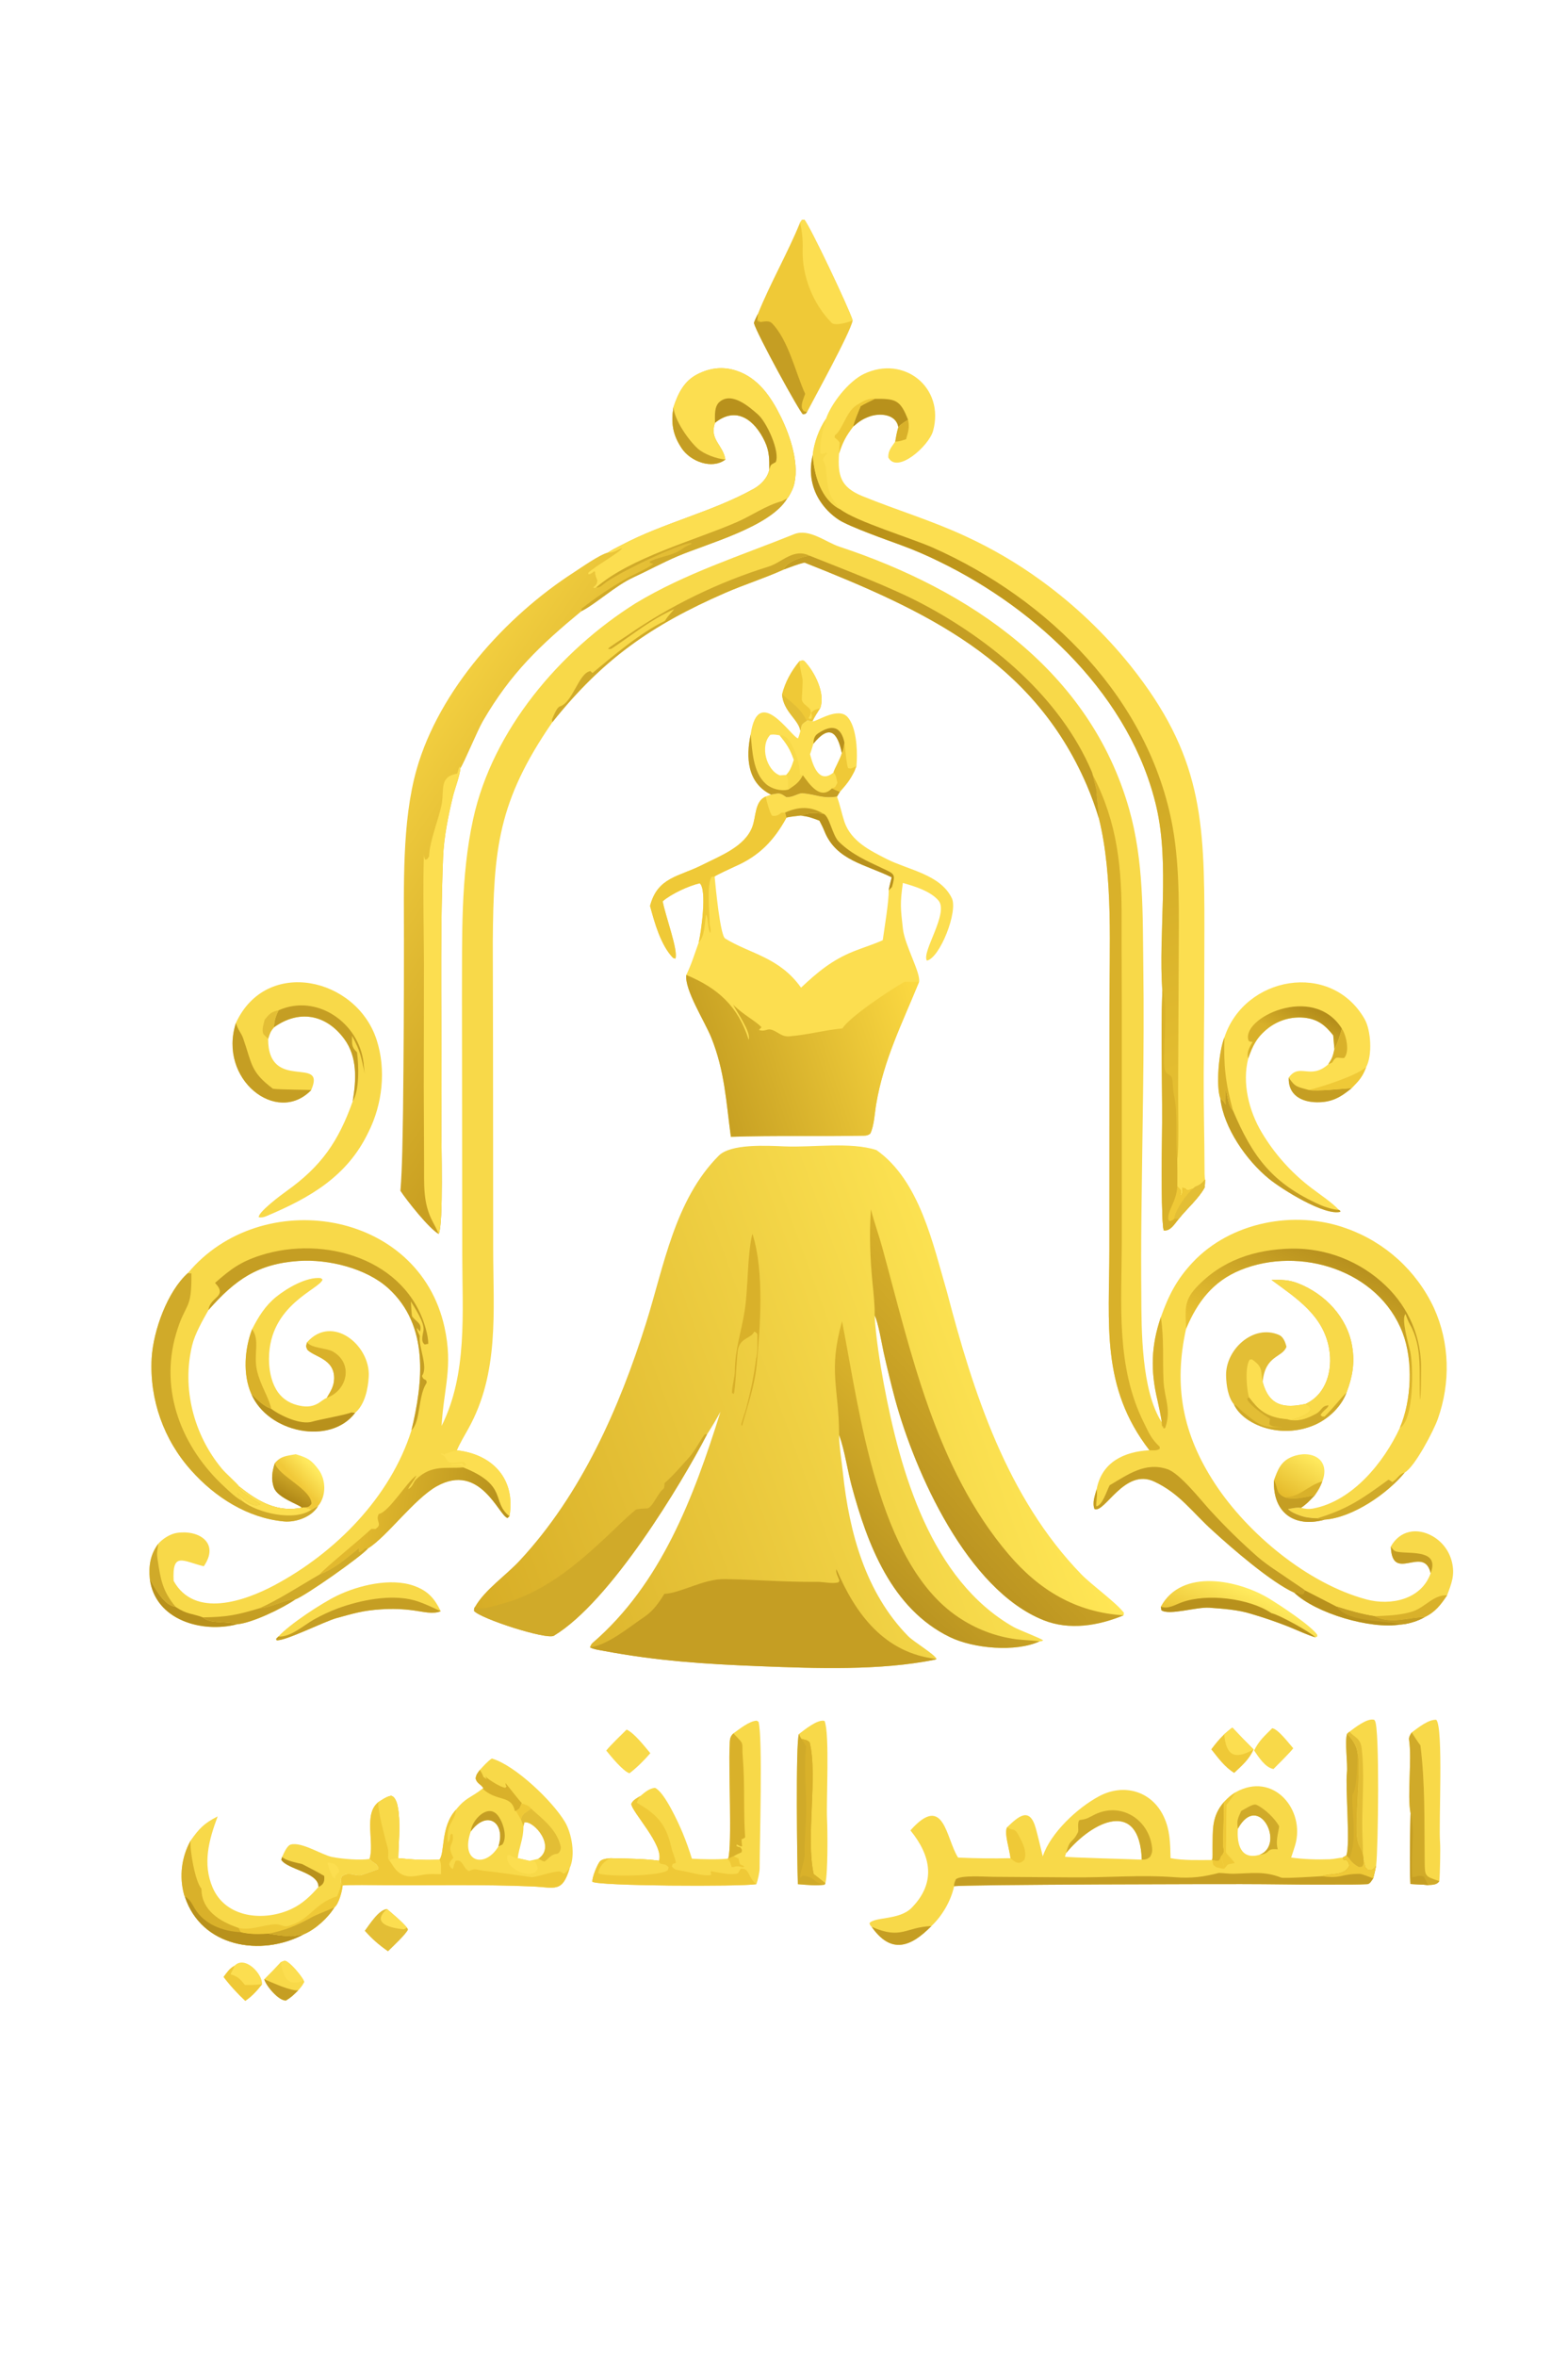 <svg xmlns="http://www.w3.org/2000/svg" style="display: block;" viewBox="0 0 1364 2048" width="180" height="270.27" preserveAspectRatio="none"><defs><linearGradient id="Gradient1" gradientUnits="userSpaceOnUse" x1="253.664" y1="1286.61" x2="245.929" y2="1299.78"><stop class="stop0" offset="0" stop-opacity="1" stop-color="rgb(202,163,38)"></stop><stop class="stop1" offset="1" stop-opacity="1" stop-color="rgb(177,137,23)"></stop></linearGradient><linearGradient id="Gradient2" gradientUnits="userSpaceOnUse" x1="257.958" y1="1287.42" x2="271.466" y2="1274.38"><stop class="stop0" offset="0" stop-opacity="1" stop-color="rgb(241,201,57)"></stop><stop class="stop1" offset="1" stop-opacity="1" stop-color="rgb(255,234,95)"></stop></linearGradient><linearGradient id="Gradient3" gradientUnits="userSpaceOnUse" x1="1119.21" y1="1300.13" x2="1139.79" y2="1265.87"><stop class="stop0" offset="0" stop-opacity="1" stop-color="rgb(230,188,45)"></stop><stop class="stop1" offset="1" stop-opacity="1" stop-color="rgb(255,233,93)"></stop></linearGradient><linearGradient id="Gradient4" gradientUnits="userSpaceOnUse" x1="1068.13" y1="1419.08" x2="1084.39" y2="1381.86"><stop class="stop0" offset="0" stop-opacity="1" stop-color="rgb(238,200,58)"></stop><stop class="stop1" offset="1" stop-opacity="1" stop-color="rgb(255,234,93)"></stop></linearGradient><linearGradient id="Gradient5" gradientUnits="userSpaceOnUse" x1="1138.34" y1="874.849" x2="1122.87" y2="904.172"><stop class="stop0" offset="0" stop-opacity="1" stop-color="rgb(180,141,26)"></stop><stop class="stop1" offset="1" stop-opacity="1" stop-color="rgb(216,176,41)"></stop></linearGradient><linearGradient id="Gradient6" gradientUnits="userSpaceOnUse" x1="540.838" y1="802.304" x2="348.663" y2="670.051"><stop class="stop0" offset="0" stop-opacity="1" stop-color="rgb(201,159,33)"></stop><stop class="stop1" offset="1" stop-opacity="1" stop-color="rgb(242,206,63)"></stop></linearGradient><linearGradient id="Gradient7" gradientUnits="userSpaceOnUse" x1="815.632" y1="415.716" x2="1004.93" y2="952.025"><stop class="stop0" offset="0" stop-opacity="1" stop-color="rgb(184,144,24)"></stop><stop class="stop1" offset="1" stop-opacity="1" stop-color="rgb(228,190,49)"></stop></linearGradient><linearGradient id="Gradient8" gradientUnits="userSpaceOnUse" x1="621.824" y1="935.761" x2="801.509" y2="876.853"><stop class="stop0" offset="0" stop-opacity="1" stop-color="rgb(200,161,35)"></stop><stop class="stop1" offset="1" stop-opacity="1" stop-color="rgb(251,216,65)"></stop></linearGradient><linearGradient id="Gradient9" gradientUnits="userSpaceOnUse" x1="426.388" y1="1324.37" x2="317.997" y2="1306.86"><stop class="stop0" offset="0" stop-opacity="1" stop-color="rgb(185,147,29)"></stop><stop class="stop1" offset="1" stop-opacity="1" stop-color="rgb(226,185,46)"></stop></linearGradient><linearGradient id="Gradient10" gradientUnits="userSpaceOnUse" x1="1150.84" y1="1087.17" x2="1109.16" y2="1177.63"><stop class="stop0" offset="0" stop-opacity="1" stop-color="rgb(184,145,30)"></stop><stop class="stop1" offset="1" stop-opacity="1" stop-color="rgb(232,193,50)"></stop></linearGradient><linearGradient id="Gradient11" gradientUnits="userSpaceOnUse" x1="750.654" y1="1357.23" x2="843.369" y2="1256.17"><stop class="stop0" offset="0" stop-opacity="1" stop-color="rgb(187,149,33)"></stop><stop class="stop1" offset="1" stop-opacity="1" stop-color="rgb(220,181,44)"></stop></linearGradient><linearGradient id="Gradient12" gradientUnits="userSpaceOnUse" x1="791.107" y1="1296.02" x2="892.7" y2="1202.79"><stop class="stop0" offset="0" stop-opacity="1" stop-color="rgb(188,149,33)"></stop><stop class="stop1" offset="1" stop-opacity="1" stop-color="rgb(215,176,42)"></stop></linearGradient><linearGradient id="Gradient13" gradientUnits="userSpaceOnUse" x1="397.497" y1="1347.82" x2="888.266" y2="1169.52"><stop class="stop0" offset="0" stop-opacity="1" stop-color="rgb(215,173,38)"></stop><stop class="stop1" offset="1" stop-opacity="1" stop-color="rgb(255,230,85)"></stop></linearGradient></defs><path transform="translate(0,0)" fill="url(#Gradient13)" d="M 413.151 1397 C 421.764 1381.86 440.096 1369.64 452.379 1356.32 C 505.639 1298.92 538.739 1224.19 562.031 1150.1 C 577.565 1100.68 586.982 1043.08 625.185 1004.71 C 635.65 994.194 666.43 995.888 682.923 996.602 C 706.652 997.63 739.745 992.444 762.427 999.782 C 800.131 1026.39 811.582 1081.62 823.801 1123.21 C 846.726 1210.84 876.056 1301.96 940.604 1368.56 C 949.498 1377.74 971.183 1393.32 977.697 1402.06 L 977.373 1404.25 C 955.399 1413.32 930.388 1417.44 907.926 1408.53 C 841.214 1382.06 795.864 1279.57 778.701 1216.67 C 775.112 1203.13 771.787 1189.51 768.728 1175.84 C 767.139 1168.58 763.967 1149.47 760.878 1143.62 C 761.767 1161.57 765.471 1185.15 768.803 1202.98 C 783.04 1279.13 809.632 1373.42 881.727 1414.41 C 886.503 1417.13 906.181 1424.45 907.492 1426.11 C 905.571 1426.9 906.256 1426.82 904.249 1426.92 C 883.377 1436.47 846.878 1433.13 826.37 1423.19 C 775.608 1398.61 754.518 1342.49 740.816 1291.51 C 737.206 1278.08 734.804 1260.93 730.232 1248.27 L 729.898 1247.36 C 730.16 1258.52 732.095 1269.58 733.304 1280.92 C 738.766 1332.14 752.9 1384.39 789.846 1422.2 C 794.939 1427.42 813.079 1438.04 814.753 1442.2 C 814.275 1442.4 813.796 1442.6 813.317 1442.8 C 765.74 1452.46 709.484 1450.38 661.821 1448.51 C 613.13 1446.61 571.956 1443.96 524.679 1435.07 C 520.337 1434.25 517.12 1433.97 513.216 1432.13 C 513.541 1430.81 514.406 1429.12 515.435 1428.24 C 575.126 1376.84 603.432 1301.59 626.728 1227.32 C 623.074 1234 619.176 1240.55 615.043 1246.95 C 592.652 1289.93 531.302 1392.15 481.812 1421.99 C 475.581 1425.74 417.78 1407.1 412.341 1400.38 C 412.511 1398.2 412.152 1398.65 413.151 1397 z"></path><path transform="translate(0,0)" fill="rgb(197,158,35)" d="M 577.892 1385.63 C 592.82 1384.72 612.149 1372.44 630.608 1372.75 C 657.233 1373.19 683.515 1375.44 710.206 1375.16 C 715.966 1374.99 724.149 1377.16 729.434 1375.53 L 730.255 1374.09 C 728.979 1370.57 726.889 1367.08 727.561 1364.11 C 744.254 1403.31 769.412 1437.11 814.753 1442.2 C 814.275 1442.4 813.796 1442.6 813.317 1442.8 C 765.74 1452.46 709.484 1450.38 661.821 1448.51 C 613.13 1446.61 571.956 1443.96 524.679 1435.07 C 520.337 1434.25 517.12 1433.97 513.216 1432.13 C 529.156 1429.92 546.957 1414.68 560.234 1405.81 C 568.034 1400.61 573.07 1393.46 577.892 1385.63 z"></path><path transform="translate(0,0)" fill="url(#Gradient12)" d="M 757.599 1051.31 C 760.462 1062.62 764.28 1072.84 767.378 1084.15 C 792.646 1176.36 813.798 1276.49 877.395 1351.21 C 904.028 1382.5 936.102 1401.68 977.373 1404.25 C 955.399 1413.32 930.388 1417.44 907.926 1408.53 C 841.214 1382.06 795.864 1279.57 778.701 1216.67 C 775.112 1203.13 771.787 1189.51 768.728 1175.84 C 767.139 1168.58 763.967 1149.47 760.878 1143.62 C 761.067 1134.77 759.926 1124.69 759.04 1115.77 C 756.899 1094.21 756.074 1072.98 757.599 1051.31 z"></path><path transform="translate(0,0)" fill="url(#Gradient11)" d="M 732.501 1148.63 C 747.708 1226.17 763.134 1358.34 833.269 1405.6 C 848.52 1416.02 866.008 1422.7 884.318 1425.1 C 888.691 1425.67 901.468 1426.26 904.249 1426.92 C 883.377 1436.47 846.878 1433.13 826.37 1423.19 C 775.608 1398.61 754.518 1342.49 740.816 1291.51 C 737.206 1278.08 734.804 1260.93 730.232 1248.27 L 729.898 1247.36 L 729.899 1246.12 C 729.733 1206.5 720.311 1191.75 732.501 1148.63 z"></path><path transform="translate(0,0)" fill="rgb(208,170,41)" d="M 413.151 1397 C 418.083 1400.2 428.46 1396.38 434.197 1394.94 C 470.893 1385.72 499.398 1362.27 526.517 1336.97 C 534.822 1329.22 544.017 1319.87 552.943 1312.54 C 554.017 1311.66 560.441 1311.25 562.54 1311.37 C 567.194 1311.62 572.493 1297.52 576.826 1294.58 C 578.466 1293.46 577.842 1289.54 578.152 1289.27 C 585.831 1282.52 592.77 1274.3 599.267 1267.14 C 605.287 1260.5 610.717 1249.19 613.266 1246.83 L 615.043 1246.95 C 592.652 1289.93 531.302 1392.15 481.812 1421.99 C 475.581 1425.74 417.78 1407.1 412.341 1400.38 C 412.511 1398.2 412.152 1398.65 413.151 1397 z"></path><path transform="translate(0,0)" fill="rgb(217,177,42)" d="M 654.39 1072.78 C 654.546 1073.03 654.702 1073.28 654.858 1073.53 C 664.865 1106.27 661.385 1152.76 658.277 1186.24 C 656.561 1204.73 649.758 1223.85 645.533 1239.53 L 644.778 1238.64 C 645.422 1235.06 648.257 1227.83 649.456 1223.1 C 653.134 1208.59 655.961 1195.76 657.728 1180.9 C 659.275 1176.73 658.816 1164.96 658.841 1159.84 C 657.679 1158.27 657.823 1158.27 655.998 1157.65 C 653.988 1163.31 644.546 1162.7 642.133 1172.35 C 640.831 1177.55 639.825 1208.97 638.281 1211.76 L 636.748 1210.91 C 636.719 1204.56 639.257 1197.28 639.261 1191.68 C 639.271 1173.3 644.977 1157.43 647.756 1139.65 C 651.038 1118.64 649.764 1093.33 654.39 1072.78 z"></path><path transform="translate(0,0)" fill="rgb(248,217,73)" d="M 384.149 1239.57 C 406.762 1194.62 402.159 1140.86 402.126 1091.31 L 401.862 866.462 C 402.093 815.182 400.556 762.328 411.616 711.921 C 428.573 634.578 487.023 565.83 552.957 524.399 C 596.281 498.269 644.172 483.187 690.753 464.395 C 703.882 459.099 718.12 471.249 730.248 475.262 C 843.468 512.721 948.131 583.022 982.268 703.469 C 995.045 748.551 993.99 794.377 994.568 841.008 C 995.536 912.952 993.645 985.237 992.924 1057.18 C 992.663 1079.74 992.631 1102.29 992.83 1124.85 C 992.918 1156.38 992.873 1208.84 1010.51 1236.24 C 1010.62 1234.61 1007.56 1220.04 1006.88 1217.22 C 1000.79 1191.84 1001.28 1169.93 1009.81 1145.08 C 1016.51 1126.27 1023.46 1112.42 1037.46 1097.47 C 1070.33 1062.4 1126.29 1051.4 1171.57 1068 C 1205.04 1079.97 1232.34 1104.83 1247.38 1137.04 C 1261.18 1167.37 1261.91 1202.06 1250.78 1233.51 C 1247.06 1244.04 1230.61 1275.34 1221.95 1280.13 C 1206.77 1298.62 1176.59 1319.3 1152.35 1321.08 L 1145.86 1319.93 C 1142.55 1319.88 1139.25 1319.56 1135.99 1318.97 C 1132.08 1318.27 1122.72 1314.97 1120.48 1311.79 C 1124.17 1311.31 1128.38 1310.1 1131.76 1310.79 C 1135.4 1311.76 1138.59 1312.07 1142.29 1311.38 C 1176.59 1304.94 1203.91 1271.16 1217.71 1241.29 C 1227.91 1217.45 1229.46 1183.01 1220.12 1158.61 C 1199.27 1104.16 1130.74 1083.03 1079.15 1104.06 C 1055.1 1113.87 1041.51 1131.85 1031.78 1155.09 C 1020.73 1204.88 1028.72 1246.83 1056.88 1289.76 C 1085.42 1333.26 1137.44 1376.6 1188.51 1390.39 C 1209.78 1396.13 1236.51 1390.59 1244.51 1367.6 C 1238.61 1342.42 1210.94 1376.88 1209.88 1344.45 C 1217.71 1330.4 1232.76 1327.73 1246.25 1335.48 C 1254.66 1340.3 1260.72 1348.36 1263 1357.78 C 1265.79 1369.08 1262.74 1376.43 1258.83 1386.85 C 1253.26 1395.16 1248.53 1401.45 1239.17 1405.87 C 1233.85 1409.07 1224.61 1411.93 1218.35 1412.22 C 1192.48 1416.66 1144.67 1402.56 1125.89 1384.59 C 1105.67 1375.48 1071.55 1345.89 1055.25 1330.96 C 1037.08 1314.67 1026.45 1298.4 1004.04 1287.95 C 978.08 1275.86 961.045 1315.86 952.07 1311.83 C 950.003 1306.2 952.385 1300.42 953.972 1294.59 C 958.463 1270.96 977.961 1261.93 999.89 1260.74 C 957.331 1205.68 965.072 1150.95 965.036 1085.63 L 965.107 877.97 C 964.97 824.777 968.539 762.326 955.978 711.583 C 952.951 701.694 949.405 691.972 945.354 682.456 C 898.228 573.244 803.889 530.346 699.895 489.096 C 694.621 490.151 686.886 493.252 681.63 495.17 C 664.424 502.941 647.666 508.067 630.585 515.518 C 566.2 543.603 523.903 573.409 480.452 627.906 C 433.149 696.612 429.279 738.024 428.681 818.778 L 428.875 906.022 L 429.018 1085.86 C 429.072 1140.04 434.479 1193.56 407.351 1242.14 C 404.078 1248 400.039 1254.7 397.487 1260.81 C 427 1264.08 447.288 1283.92 443.693 1314.71 C 443.56 1315.83 443.404 1316.95 443.225 1318.06 L 441.462 1319.65 C 433.828 1317.49 417.703 1271.07 380.003 1292.01 C 360.507 1302.83 336.15 1336.3 320.19 1346 C 314.707 1352.86 265.556 1387.36 256.95 1390.4 C 245.796 1398.1 219.446 1410.88 206.358 1412 C 175.901 1419.94 135.017 1408.54 130.317 1372.65 C 129.242 1360.99 130.743 1351.51 137.628 1342.1 C 141.281 1337.79 148.031 1333.53 153.565 1332.65 C 172.64 1329.58 191.461 1341.05 177.284 1361.61 C 159.112 1357.24 149.698 1348.54 151.053 1374.33 C 169.345 1407.15 212.849 1391.84 238.509 1378.2 C 291.653 1349.96 339.706 1301.51 357.935 1243.37 C 368.067 1201.57 373.379 1152.5 337.969 1120.1 C 318.857 1102.6 285.596 1094.43 259.818 1096.19 C 223.967 1098.63 204.37 1112.74 181.34 1138.88 C 176.265 1147.81 169.531 1159.68 167.16 1169.46 C 158.064 1206.96 168.473 1247.14 192.921 1276.65 C 196.892 1281.44 205.302 1288.42 208.301 1292.43 C 224.491 1305.35 241.135 1315.05 262.655 1310.68 L 263.786 1310.41 C 265.865 1310.86 269.226 1311.38 270.967 1312.39 C 273.026 1311.01 274.552 1310.25 276.765 1309.12 C 271.396 1318.64 257.491 1323.63 246.984 1322.64 C 215.443 1319.69 187.047 1301.57 166.342 1278.3 C 142.38 1251.65 129.995 1216.57 131.915 1180.78 C 133.334 1156.63 145.745 1122.5 163.456 1106.7 C 227.131 1030.37 364.254 1051.12 386.716 1153.98 C 394.265 1188.55 385.97 1206.75 384.149 1239.57 z"></path><path transform="translate(0,0)" fill="rgb(217,177,42)" d="M 950.604 673.709 C 972.229 715.241 975.905 754.673 975.696 800.589 C 975.583 825.384 975.852 850.382 975.853 875.203 L 975.844 1080.8 C 975.683 1133.95 970.668 1188.08 995.124 1236.98 C 999.71 1246.15 1001.17 1250.45 1008.84 1257.72 L 1008.9 1259.45 C 1006.11 1261.32 1003.38 1260.81 999.89 1260.74 C 957.331 1205.68 965.072 1150.95 965.036 1085.63 L 965.107 877.97 C 964.97 824.777 968.539 762.326 955.978 711.583 C 955.919 706.356 954.335 695.302 953.893 689.347 L 954.222 690.037 C 954.094 686.071 951.638 678.418 950.604 673.709 z"></path><path transform="translate(0,0)" fill="rgb(208,170,41)" d="M 163.456 1106.7 C 164.811 1107.06 165.057 1107.15 166.501 1106.93 C 166.898 1140.29 161.55 1131.06 153.197 1159.37 C 138.509 1209.16 158.203 1258.45 195.384 1292.66 C 200.02 1296.92 204.924 1301.79 210.675 1304.88 C 208.916 1302.27 207.832 1300.53 206.355 1297.74 C 211.728 1302.85 219.052 1311.26 226.741 1307.64 C 222.428 1305.21 210.419 1297.62 207.88 1294.18 L 208.301 1292.43 C 224.491 1305.35 241.135 1315.05 262.655 1310.68 L 263.786 1310.41 C 265.865 1310.86 269.226 1311.38 270.967 1312.39 C 273.026 1311.01 274.552 1310.25 276.765 1309.12 C 271.396 1318.64 257.491 1323.63 246.984 1322.64 C 215.443 1319.69 187.047 1301.57 166.342 1278.3 C 142.38 1251.65 129.995 1216.57 131.915 1180.78 C 133.334 1156.63 145.745 1122.5 163.456 1106.7 z"></path><path transform="translate(0,0)" fill="rgb(252,222,80)" d="M 210.675 1304.88 C 208.916 1302.27 207.832 1300.53 206.355 1297.74 C 211.728 1302.85 219.052 1311.26 226.741 1307.64 C 222.428 1305.21 210.419 1297.62 207.88 1294.18 L 208.301 1292.43 C 224.491 1305.35 241.135 1315.05 262.655 1310.68 L 263.786 1310.41 C 265.865 1310.86 269.226 1311.38 270.967 1312.39 C 255.808 1322.99 223.941 1315.19 210.675 1304.88 z"></path><path transform="translate(0,0)" fill="rgb(197,158,35)" d="M 704.284 483.085 C 734.429 495.187 774.828 510.412 802.358 524.959 C 862.673 556.831 922.215 606.444 949.598 670.568 C 950.192 671.96 950.288 672.283 950.604 673.709 C 951.638 678.418 954.094 686.071 954.222 690.037 L 953.893 689.347 C 954.335 695.302 955.919 706.356 955.978 711.583 C 952.951 701.694 949.405 691.972 945.354 682.456 C 898.228 573.244 803.889 530.346 699.895 489.096 C 694.621 490.151 686.886 493.252 681.63 495.17 C 684.066 488.407 697.637 483.788 704.284 483.085 z"></path><path transform="translate(0,0)" fill="url(#Gradient10)" d="M 1031.78 1155.09 C 1031.29 1139.37 1029.51 1131.14 1040.57 1119.31 C 1062.76 1095.55 1091.53 1086.16 1123.4 1085.45 C 1153.92 1084.96 1183.4 1096.54 1205.42 1117.68 C 1225.76 1137.11 1236.81 1163.48 1236.21 1191.28 C 1236.12 1195.39 1236.41 1214.03 1235.2 1216.83 C 1233.99 1194.04 1238 1171.54 1226.43 1151.22 C 1224.95 1148.62 1223.72 1145.13 1222.64 1142.3 C 1218.66 1146.51 1225.31 1168.35 1226.68 1174.6 C 1229.51 1187.49 1230.15 1234.62 1217.71 1241.29 C 1227.91 1217.45 1229.46 1183.01 1220.12 1158.61 C 1199.27 1104.16 1130.74 1083.03 1079.15 1104.06 C 1055.1 1113.87 1041.51 1131.85 1031.78 1155.09 z"></path><path transform="translate(0,0)" fill="rgb(197,158,35)" d="M 181.34 1138.88 C 182.637 1126.98 198.67 1127.59 187.056 1115.27 C 200.745 1103.23 209.326 1096.86 226.815 1091.27 C 281.9 1073.67 353.706 1094.27 370.447 1155.38 C 371.558 1159.44 372.525 1163.97 372.512 1168.18 C 371.427 1168.46 370.605 1168.6 369.505 1168.8 C 365.58 1166.18 368.044 1159.92 368.441 1156.2 C 369.154 1149.5 360.885 1137.08 357.39 1131.31 C 357.444 1132.71 358.123 1143.98 358.522 1144.49 C 362.608 1149.68 367.364 1150.24 365.339 1157.55 L 362.591 1154.38 C 362.565 1157 365.298 1160.86 365.17 1161.69 C 363.783 1170.6 372.905 1188.7 367.079 1195.99 C 368.442 1200.87 371.135 1197.93 371.168 1202.08 L 370.639 1202.94 C 363.513 1214.68 366.007 1235.57 357.935 1243.37 C 368.067 1201.57 373.379 1152.5 337.969 1120.1 C 318.857 1102.6 285.596 1094.43 259.818 1096.19 C 223.967 1098.63 204.37 1112.74 181.34 1138.88 z"></path><path transform="translate(0,0)" fill="rgb(197,158,35)" d="M 965.276 1291.2 C 981.272 1281.79 996.254 1270.71 1015.51 1277.2 C 1026.38 1280.86 1044.33 1303.79 1052.56 1312.8 C 1065.66 1327.12 1079.53 1340.71 1094.11 1353.51 C 1103.17 1361.31 1114.25 1367.94 1124.03 1374.86 C 1126.08 1376.32 1133.93 1381.29 1135.16 1382.55 L 1133.63 1385.62 C 1129.55 1386.96 1130.39 1383.28 1125.89 1384.59 C 1105.67 1375.48 1071.55 1345.89 1055.25 1330.96 C 1037.08 1314.67 1026.45 1298.4 1004.04 1287.95 C 978.08 1275.86 961.045 1315.86 952.07 1311.83 C 950.003 1306.2 952.385 1300.42 953.972 1294.59 L 954.094 1295.65 C 954.728 1301.46 953.159 1306.7 953.734 1309.55 C 959.032 1308.51 962.618 1296.42 965.276 1291.2 z"></path><path transform="translate(0,0)" fill="url(#Gradient9)" d="M 277.936 1368.8 C 278.571 1368.08 279.313 1367.19 280.302 1366.27 C 294.21 1353.41 309.036 1341.91 323.05 1329.11 C 324.446 1329.14 325.62 1329.17 326.573 1329.2 C 333.446 1324.89 326.077 1322.5 329.499 1316.17 C 338.466 1314.4 353.493 1288.79 362.27 1282.6 C 360.151 1287.38 356.045 1291.76 355.108 1294.4 C 358.894 1293.13 359.315 1288.57 361.988 1286.02 C 375.654 1273.03 387.717 1276.95 402.594 1275.72 L 403.215 1275.66 C 442.523 1291.51 427.198 1305.4 443.225 1318.06 L 441.462 1319.65 C 433.828 1317.49 417.703 1271.07 380.003 1292.01 C 360.507 1302.83 336.15 1336.3 320.19 1346 L 317.5 1345.81 C 315.622 1347.69 314.946 1348.44 312.436 1349.32 L 312.352 1345.7 C 301.477 1354.48 291.542 1363.5 277.936 1368.8 z"></path><path transform="translate(0,0)" fill="rgb(208,170,41)" d="M 480.452 627.906 L 480.178 625.459 C 481.44 622.468 484.358 614.937 486.984 614.145 C 498.417 610.694 503.326 585.03 513.571 583.392 L 515.393 585.072 C 533.176 570.3 557.444 549.734 578.378 539.792 C 581.484 534.607 585.587 531.001 586.385 529.601 C 566.176 538.633 551.63 550.759 533.53 562.876 C 531.15 564.469 531.181 564.371 528.87 564.059 C 529.896 562.519 543.234 554.129 545.815 552.339 C 583.426 526.267 625.002 506.09 668.694 492.532 C 680.475 488.877 690.092 476.285 704.284 483.085 C 697.637 483.788 684.066 488.407 681.63 495.17 C 664.424 502.941 647.666 508.067 630.585 515.518 C 566.2 543.603 523.903 573.409 480.452 627.906 z"></path><path transform="translate(0,0)" fill="rgb(252,222,80)" d="M 397.487 1260.81 C 427 1264.08 447.288 1283.92 443.693 1314.71 C 443.56 1315.83 443.404 1316.95 443.225 1318.06 C 427.198 1305.4 442.523 1291.51 403.215 1275.66 L 402.808 1275 C 399.711 1273.26 397.775 1273.63 394.302 1273.84 L 393.004 1273.92 L 392.237 1273.24 C 395.569 1273.02 398.881 1272.56 402.197 1272.14 C 403.112 1273.62 403.044 1273.93 404.581 1274.61 L 405.538 1273.04 C 402.442 1268.06 396.448 1273.75 389.569 1270.61 C 387.773 1267.33 387.265 1265.7 383.55 1264.22 L 383.865 1263.35 L 386.425 1264.42 C 390.29 1262.7 393.399 1261.77 397.487 1260.81 z"></path><path transform="translate(0,0)" fill="rgb(184,145,28)" d="M 1125.89 1384.59 C 1130.39 1383.28 1129.55 1386.96 1133.63 1385.62 L 1135.16 1382.55 L 1162.64 1396.65 C 1171.99 1399.7 1186.14 1403.74 1195.75 1405.03 C 1210.37 1412.6 1226.54 1405.61 1239.17 1405.87 C 1233.85 1409.07 1224.61 1411.93 1218.35 1412.22 C 1192.48 1416.66 1144.67 1402.56 1125.89 1384.59 z"></path><path transform="translate(0,0)" fill="rgb(197,158,35)" d="M 1162.64 1396.65 C 1171.99 1399.7 1186.14 1403.74 1195.75 1405.03 C 1210.37 1412.6 1226.54 1405.61 1239.17 1405.87 C 1233.85 1409.07 1224.61 1411.93 1218.35 1412.22 C 1203.74 1408.3 1172.95 1410.59 1162.64 1396.65 z"></path><path transform="translate(0,0)" fill="rgb(217,177,42)" d="M 1010.51 1236.24 C 1010.62 1234.61 1007.56 1220.04 1006.88 1217.22 C 1000.79 1191.84 1001.28 1169.93 1009.81 1145.08 C 1012.77 1164.29 1011.19 1181.62 1012.16 1200.74 C 1012.92 1215.77 1019.16 1225.21 1013.64 1241.19 L 1012.66 1241.86 L 1011.19 1240.8 L 1012.73 1240.83 L 1010.86 1239.76 L 1010.51 1236.24 z"></path><path transform="translate(0,0)" fill="rgb(208,170,41)" d="M 277.936 1368.8 C 291.542 1363.5 301.477 1354.48 312.352 1345.7 L 312.436 1349.32 C 314.946 1348.44 315.622 1347.69 317.5 1345.81 L 320.19 1346 C 314.707 1352.86 265.556 1387.36 256.95 1390.4 C 247.792 1390.11 236.749 1397.47 225.612 1398.13 C 241.312 1391.38 262.16 1377.85 277.936 1368.8 z"></path><path transform="translate(0,0)" fill="rgb(184,145,28)" d="M 130.317 1372.65 C 134.831 1380.7 141.904 1394.09 150.937 1396.49 C 151.563 1396.65 152.193 1396.8 152.826 1396.93 C 162.747 1403.63 166.944 1402.45 176.491 1406.05 C 183.439 1411.92 194.274 1408.82 206.358 1412 C 175.901 1419.94 135.017 1408.54 130.317 1372.65 z"></path><path transform="translate(0,0)" fill="rgb(197,158,35)" d="M 225.612 1398.13 C 236.749 1397.47 247.792 1390.11 256.95 1390.4 C 245.796 1398.1 219.446 1410.88 206.358 1412 C 194.274 1408.82 183.439 1411.92 176.491 1406.05 C 197.072 1405.74 205.905 1404.09 225.612 1398.13 z"></path><path transform="translate(0,0)" fill="rgb(208,170,41)" d="M 1145.86 1319.93 C 1172.85 1311.68 1185.14 1302.79 1207.79 1286.34 C 1209.07 1286.83 1210.07 1287.55 1211.15 1288.39 C 1215.97 1285.65 1216.54 1281.69 1221.95 1280.13 C 1206.77 1298.62 1176.59 1319.3 1152.35 1321.08 L 1145.86 1319.93 z"></path><path transform="translate(0,0)" fill="rgb(217,177,42)" d="M 1195.75 1405.03 C 1206.46 1404.59 1218.47 1404.23 1228.68 1400.92 C 1239.7 1397.36 1247.13 1386.17 1258.83 1386.85 C 1253.26 1395.16 1248.53 1401.45 1239.17 1405.87 C 1226.54 1405.61 1210.37 1412.6 1195.75 1405.03 z"></path><path transform="translate(0,0)" fill="rgb(208,170,41)" d="M 137.628 1342.1 C 136.955 1349.24 136.05 1348.56 137.147 1356.02 C 139.645 1373.01 141.467 1383.46 152.826 1396.93 C 152.193 1396.8 151.563 1396.65 150.937 1396.49 C 141.904 1394.09 134.831 1380.7 130.317 1372.65 C 129.242 1360.99 130.743 1351.51 137.628 1342.1 z"></path><path transform="translate(0,0)" fill="rgb(197,158,35)" d="M 1244.51 1367.6 C 1238.61 1342.42 1210.94 1376.88 1209.88 1344.45 C 1212.37 1347.79 1212.5 1348.63 1216.86 1349.22 C 1228.32 1350.78 1252.29 1347.37 1244.51 1367.6 z"></path><path transform="translate(0,0)" fill="rgb(252,222,80)" d="M 670.679 690.752 C 678.301 689.472 677.93 688.829 684.048 693.002 C 689.877 693.361 694.485 689.229 698.419 689.611 C 711.041 690.836 714.987 694.382 728.09 692.518 C 730.856 700.055 732.2 707.228 734.614 714.61 C 740.511 731.331 756.53 739.262 771.386 746.791 C 790.272 756.363 817.993 760.129 827.995 780.819 C 833.533 792.275 817.664 832.749 806.293 835.107 C 801.441 827.627 825.667 793.746 816.354 782.83 C 809.309 774.573 795.317 770.378 785.41 767.566 C 782.852 785.57 783.407 789.611 785.437 807.465 C 787.064 821.779 800.926 845.547 799.507 853.506 C 784.935 889.394 768.732 921.015 762.159 960.099 C 760.843 967.921 760.403 978.666 757.064 985.508 C 754.892 987.078 753.755 987.238 751.033 987.293 C 712.62 988.074 674.193 986.966 635.792 988.262 C 631.683 958.121 630.494 931.16 618.758 902.052 C 613.066 887.933 595.424 860.537 596.985 847.552 C 601.458 838.48 604.33 828.905 607.789 819.384 C 609.885 810.447 615.222 773.508 608.691 767.846 C 599.195 770.038 584.002 776.989 576.485 783.52 C 578.407 794.977 590.404 826.99 587.46 833.418 L 585.449 832.701 C 574.824 821.695 569.402 802.201 565.467 787.543 C 572.049 762.38 590.424 762.32 611.19 751.769 C 626.514 744.017 648.01 736.061 654.456 718.748 C 657.808 709.745 656.476 696.655 666.05 692.474 L 670.679 690.752 z M 684.154 710.807 C 673.187 730.813 660.421 744.029 639.422 753.194 C 637.025 754.24 623.341 760.65 621.649 761.919 C 622.588 771.98 626.543 813.239 630.816 815.875 C 652.511 829.259 677.819 831.931 696.823 858.576 C 711.42 844.944 723.681 834.612 742.688 826.992 C 750.623 823.81 760.4 820.813 767.903 817.341 C 769.257 807.315 773.414 782.72 773.06 773.974 C 773.763 770.129 774.722 766.482 775.669 762.696 C 753.269 751.501 727.433 748.175 717.22 722.681 C 715.913 719.419 714.439 716.512 712.81 713.41 C 706.11 710.943 703.556 709.894 696.575 708.974 C 693.922 709.29 686.32 710.029 684.154 710.807 z"></path><path transform="translate(0,0)" fill="url(#Gradient8)" d="M 635.792 988.262 C 631.683 958.121 630.494 931.16 618.758 902.052 C 613.066 887.933 595.424 860.537 596.985 847.552 C 624.504 858.988 642.148 874.878 651.309 903.929 C 653.526 897.453 641.124 879.979 637.76 873.465 C 646.809 882.389 657.49 887.581 662.436 893.042 L 661.981 893.463 C 661.302 894.101 660.743 894.69 660.105 895.363 C 664.895 897.118 667.042 894.333 670.302 894.993 C 676.103 896.167 679.401 901.519 686.595 900.923 C 702.877 899.575 715.976 895.712 732.851 894.016 C 739.231 883.788 774.95 860.2 786.815 853.51 L 799.507 853.506 C 784.935 889.394 768.732 921.015 762.159 960.099 C 760.843 967.921 760.403 978.666 757.064 985.508 C 754.892 987.078 753.755 987.238 751.033 987.293 C 712.62 988.074 674.193 986.966 635.792 988.262 z"></path><path transform="translate(0,0)" fill="rgb(239,201,55)" d="M 565.467 787.543 C 572.049 762.38 590.424 762.32 611.19 751.769 C 626.514 744.017 648.01 736.061 654.456 718.748 C 657.808 709.745 656.476 696.655 666.05 692.474 C 666.62 695.364 669.678 707.148 671.778 709.213 C 675.047 709.548 677.183 708.847 679.622 706.507 L 682.965 706.39 L 684.154 710.807 C 673.187 730.813 660.421 744.029 639.422 753.194 C 637.025 754.24 623.341 760.65 621.649 761.919 L 618.904 762.349 C 614.54 770.035 617.39 793.411 617.254 802.494 C 617.21 805.458 618.81 806.993 617.878 811.26 C 615.335 806.692 616.176 797.016 614.186 795.1 C 612.947 802.832 613.172 813.958 607.789 819.384 C 609.885 810.447 615.222 773.508 608.691 767.846 C 599.195 770.038 584.002 776.989 576.485 783.52 C 578.407 794.977 590.404 826.99 587.46 833.418 L 585.449 832.701 C 574.824 821.695 569.402 802.201 565.467 787.543 z"></path><path transform="translate(0,0)" fill="rgb(184,145,28)" d="M 696.575 708.974 C 704.705 706.113 707.578 706.744 716.211 707.446 C 721.543 709.053 723.902 726.115 729.833 731.869 C 741.076 742.775 753.534 748.179 767.466 754.76 C 778.482 759.964 779.068 759.788 775.936 771.051 C 774.934 772.135 774.192 773.011 773.06 773.974 C 773.763 770.129 774.722 766.482 775.669 762.696 C 753.269 751.501 727.433 748.175 717.22 722.681 C 715.913 719.419 714.439 716.512 712.81 713.41 C 706.11 710.943 703.556 709.894 696.575 708.974 z"></path><path transform="translate(0,0)" fill="rgb(197,158,35)" d="M 682.965 706.39 C 694.445 701.189 705.238 700.681 716.211 707.446 C 707.578 706.744 704.705 706.113 696.575 708.974 C 693.922 709.29 686.32 710.029 684.154 710.807 L 682.965 706.39 z"></path><path transform="translate(0,0)" fill="rgb(252,222,80)" d="M 718.547 364.041 C 723.248 350.363 738.339 331.415 751.418 325.127 C 786.292 308.36 822.099 336.837 811.658 374.662 C 808.089 387.593 780.411 412.428 772.731 397.645 C 772.506 391.805 775.397 388.845 778.729 383.933 C 779.531 379.175 780.081 375.995 781.424 371.369 C 779.469 359.632 764.802 358.869 755.905 362.258 C 749.738 364.607 747.151 366.651 742.134 370.907 C 735.862 379.032 733.048 384.485 729.869 394.328 C 728.66 413.454 731.127 423.517 750.282 431.317 C 780.164 443.486 810.502 452.492 839.915 466.182 C 862.99 476.795 884.961 489.66 905.508 504.59 C 934.69 525.738 960.919 550.687 983.498 578.777 C 1045.55 656.611 1047.85 712.689 1047.7 807.527 C 1047.71 849.562 1047.51 891.597 1047.1 933.63 C 1046.96 960.996 1047.74 988.43 1047.82 1015.8 C 1047.83 1018.88 1047.81 1022.47 1048.25 1025.48 C 1048.25 1026.77 1048.21 1031.72 1047.74 1032.58 C 1042.69 1041.88 1032.23 1050.88 1025.41 1059.55 C 1021.76 1063.85 1018.15 1070.58 1012.29 1069.55 C 1010.08 1061.75 1010.6 1005.06 1010.8 992.491 C 1011.48 949.651 1009.74 903.92 1011.08 861.347 C 1007.61 810.663 1017.53 751.811 1006.02 701.823 C 984.012 606.311 903.081 530.047 817.544 488.427 C 806.563 482.982 795.295 478.135 783.789 473.908 C 773.025 469.969 739.166 458.039 729.788 451.962 C 722.776 447.396 716.873 441.323 712.508 434.184 C 705.413 422.507 703.723 408.835 706.999 395.635 C 707.933 385.323 712.602 372.525 718.547 364.041 z"></path><path transform="translate(0,0)" fill="url(#Gradient7)" d="M 1011.08 861.347 C 1007.61 810.663 1017.53 751.811 1006.02 701.823 C 984.012 606.311 903.081 530.047 817.544 488.427 C 806.563 482.982 795.295 478.135 783.789 473.908 C 773.025 469.969 739.166 458.039 729.788 451.962 C 722.776 447.396 716.873 441.323 712.508 434.184 C 705.413 422.507 703.723 408.835 706.999 395.635 C 708.299 412.97 714.105 434.271 730.947 442.772 C 744.453 453.25 793.163 467.95 811.517 476.101 C 912.287 520.848 1000.16 607.973 1020.19 719.485 C 1026.71 756.39 1025.41 795.515 1025.37 832.896 L 1024.83 948.674 C 1024.76 958.384 1025.69 1001.17 1024.07 1007.28 C 1024.17 1015.35 1024.2 1023.41 1024.13 1031.47 C 1026.78 1034.24 1028.18 1034.62 1026.77 1038.87 L 1027.78 1038.79 C 1029.25 1035.54 1028.82 1036.61 1028.4 1032.62 C 1034.73 1032.98 1028.62 1037.02 1038.57 1032.99 C 1039.18 1030.8 1043.16 1032.15 1048.25 1025.48 C 1048.25 1026.77 1048.21 1031.72 1047.74 1032.58 C 1042.69 1041.88 1032.23 1050.88 1025.41 1059.55 C 1021.76 1063.85 1018.15 1070.58 1012.29 1069.55 C 1010.08 1061.75 1010.6 1005.06 1010.8 992.491 C 1011.48 949.651 1009.74 903.92 1011.08 861.347 z"></path><path transform="translate(0,0)" fill="rgb(217,177,42)" d="M 1011.08 861.347 C 1016.41 868.051 1011.56 916.625 1012.84 927.371 C 1013.83 935.689 1018.16 932.666 1019.49 937.418 C 1020.7 941.789 1019.87 946.332 1021.43 953.044 C 1024.78 967.472 1022.18 993.068 1024.07 1007.28 C 1024.17 1015.35 1024.2 1023.41 1024.13 1031.47 C 1026.78 1034.24 1028.18 1034.62 1026.77 1038.87 L 1027.78 1038.79 C 1029.25 1035.54 1028.82 1036.61 1028.4 1032.62 C 1034.73 1032.98 1028.62 1037.02 1038.57 1032.99 C 1039.18 1030.8 1043.16 1032.15 1048.25 1025.48 C 1048.25 1026.77 1048.21 1031.72 1047.74 1032.58 C 1042.69 1041.88 1032.23 1050.88 1025.41 1059.55 C 1021.76 1063.85 1018.15 1070.58 1012.29 1069.55 C 1010.08 1061.75 1010.6 1005.06 1010.8 992.491 C 1011.48 949.651 1009.74 903.92 1011.08 861.347 z"></path><path transform="translate(0,0)" fill="rgb(227,190,53)" d="M 1048.25 1025.48 C 1048.25 1026.77 1048.21 1031.72 1047.74 1032.58 C 1042.69 1041.88 1032.23 1050.88 1025.41 1059.55 L 1021.62 1059.42 C 1021.92 1052.8 1032.78 1036.77 1038.57 1032.99 C 1039.18 1030.8 1043.16 1032.15 1048.25 1025.48 z"></path><path transform="translate(0,0)" fill="rgb(239,201,55)" d="M 1024.13 1031.47 C 1026.78 1034.24 1028.18 1034.62 1026.77 1038.87 L 1027.78 1038.79 C 1029.25 1035.54 1028.82 1036.61 1028.4 1032.62 C 1034.73 1032.98 1028.62 1037.02 1038.57 1032.99 C 1032.78 1036.77 1021.92 1052.8 1021.62 1059.42 C 1020.1 1060.86 1019.67 1060.89 1017.78 1061.7 L 1016.38 1060.46 C 1015.09 1052.7 1023.28 1045.25 1024.13 1031.47 z"></path><path transform="translate(0,0)" fill="rgb(184,145,28)" d="M 761.01 346.722 C 779.14 346.551 783.151 347.589 789.911 364.935 C 786.912 366.869 783.611 368.645 781.424 371.369 C 779.469 359.632 764.802 358.869 755.905 362.258 C 749.738 364.607 747.151 366.651 742.134 370.907 C 742.813 366.669 746.889 357.438 748.668 353.043 C 751.934 351.067 757.439 348.509 761.01 346.722 z"></path><path transform="translate(0,0)" fill="rgb(248,217,73)" d="M 718.547 364.041 C 718.003 368.668 716.779 369.711 715.919 373.325 C 714.456 379.481 713.397 387.515 713.642 393.807 L 714.724 394.705 L 719.069 393.437 L 719.411 394.542 C 712.91 400.64 717.757 400.733 718.365 406.456 C 720.14 423.174 718.992 429.041 730.947 442.772 C 714.105 434.271 708.299 412.97 706.999 395.635 C 707.933 385.323 712.602 372.525 718.547 364.041 z"></path><path transform="translate(0,0)" fill="rgb(239,201,55)" d="M 729.869 394.328 C 729.944 391.159 730.213 388.026 730.447 384.865 C 729.254 382.762 727.912 381.899 726.061 380.366 L 726.238 378.37 C 732.695 374.2 736.103 357.842 745.117 352.24 C 749.866 349.288 755.238 345.839 761.01 346.722 C 757.439 348.509 751.934 351.067 748.668 353.043 C 746.889 357.438 742.813 366.669 742.134 370.907 C 735.862 379.032 733.048 384.485 729.869 394.328 z"></path><path transform="translate(0,0)" fill="rgb(217,177,42)" d="M 789.911 364.935 C 791.422 371.735 790.057 375.049 788.216 381.821 C 784.687 382.913 782.453 383.828 778.729 383.933 C 779.531 379.175 780.081 375.995 781.424 371.369 C 783.611 368.645 786.912 366.869 789.911 364.935 z"></path><path transform="translate(0,0)" fill="url(#Gradient6)" d="M 585.81 354.083 C 589.777 342.072 595.026 331.149 606.886 325.217 C 617.78 319.769 628.754 318.41 640.429 322.204 C 659.609 328.437 670.825 345.169 679.354 362.578 C 687.654 379.517 696.108 404.801 690.163 423.361 C 689.508 425.407 686.291 432.015 684.826 433.242 C 670.035 458.052 615.487 472.442 589.406 483.553 C 575.722 489.382 563.653 496.093 550.837 501.979 C 535.411 509.064 517.829 525.324 505.77 531.292 C 469.68 561.096 444.238 585.269 420.061 626.914 C 415.275 635.157 403.413 663.866 400.497 667.91 C 399.953 674.688 395.779 685.151 394.031 692.241 C 389.885 709.365 386.128 727.723 385.432 745.366 C 382.384 822.609 384.692 900.291 383.958 977.541 C 383.8 994.186 385.848 1063.85 381.662 1072.79 C 373.197 1068.16 353.718 1043.48 348.316 1035.22 C 350.038 1014.04 350.184 987.266 350.591 965.724 C 351.144 916.918 351.409 868.11 351.387 819.301 C 351.458 771.597 349.451 714.463 362.405 668.874 C 381.986 599.965 439.824 535.86 499.156 497.595 C 506.07 493.136 521.271 482.331 528.723 480.387 C 532.598 477.769 536.3 476.126 540.456 473.925 C 577.285 454.42 619.316 445.124 655.525 425.019 C 661.904 421.477 667.823 415.431 669.249 408.089 C 669.314 399.044 669.246 392.068 665.304 383.723 C 656.669 365.444 640.774 352.441 621.978 367.573 C 616.936 382.273 628.953 386.574 631.008 399.494 C 619.287 408.365 600.663 401.065 593.132 389.861 C 585.155 377.995 583.661 367.9 585.81 354.083 z"></path><path transform="translate(0,0)" fill="rgb(252,222,80)" d="M 585.81 354.083 C 589.777 342.072 595.026 331.149 606.886 325.217 C 617.78 319.769 628.754 318.41 640.429 322.204 C 659.609 328.437 670.825 345.169 679.354 362.578 C 687.654 379.517 696.108 404.801 690.163 423.361 C 689.508 425.407 686.291 432.015 684.826 433.242 C 684.422 433.44 680.19 435.758 680.396 435.704 C 666.214 439.4 654.581 448.064 640.829 454.029 C 604.299 469.872 548.601 484.687 518.621 510.705 L 517.096 511.216 L 516.035 510.669 C 519.099 508.012 518.906 508.125 519.7 504.723 C 518.446 501.691 517.848 500.345 517.624 497.091 L 516.944 496.589 C 515.142 497.941 513.981 499.219 511.817 499.215 L 511.709 497.948 C 517.008 492.581 540.404 479.6 541.104 476.4 C 537.414 478.132 532.78 480.93 528.723 480.387 C 532.598 477.769 536.3 476.126 540.456 473.925 C 577.285 454.42 619.316 445.124 655.525 425.019 C 661.904 421.477 667.823 415.431 669.249 408.089 C 669.314 399.044 669.246 392.068 665.304 383.723 C 656.669 365.444 640.774 352.441 621.978 367.573 C 616.936 382.273 628.953 386.574 631.008 399.494 C 619.287 408.365 600.663 401.065 593.132 389.861 C 585.155 377.995 583.661 367.9 585.81 354.083 z"></path><path transform="translate(0,0)" fill="rgb(184,145,28)" d="M 621.978 367.573 C 621.999 361.894 621.1 353.598 625.829 349.469 C 636.482 340.169 651.733 353.617 659.464 360.439 C 666.891 366.993 678.729 392.556 674.819 401.72 L 674.29 402.001 C 670.087 404.266 670.473 404.094 669.249 408.089 C 669.314 399.044 669.246 392.068 665.304 383.723 C 656.669 365.444 640.774 352.441 621.978 367.573 z"></path><path transform="translate(0,0)" fill="rgb(197,158,35)" d="M 585.81 354.083 C 586.838 365.232 598.586 382.273 606.797 389.797 C 612.383 394.914 623.532 398.909 631.008 399.494 C 619.287 408.365 600.663 401.065 593.132 389.861 C 585.155 377.995 583.661 367.9 585.81 354.083 z"></path><path transform="translate(0,0)" fill="rgb(252,222,80)" d="M 381.662 1072.79 C 380.22 1069.22 378.36 1065.73 376.546 1062.33 C 367.557 1045.49 369.096 1029.23 368.923 1010.81 L 368.64 945.136 L 368.807 836.909 C 368.656 806.698 367.793 772.113 368.779 742.11 C 368.807 744.826 368.878 744.763 369.828 747.36 C 372.212 746.889 371.401 747.144 373.251 744.45 C 373.536 731.259 381.932 711.605 384.275 698.758 C 386.525 686.422 381.864 675.267 397.733 672.5 C 397.963 672.46 398.688 667.508 400.134 666.284 L 400.497 667.91 C 399.953 674.688 395.779 685.151 394.031 692.241 C 389.885 709.365 386.128 727.723 385.432 745.366 C 382.384 822.609 384.692 900.291 383.958 977.541 C 383.8 994.186 385.848 1063.85 381.662 1072.79 z"></path><path transform="translate(0,0)" fill="rgb(208,170,41)" d="M 518.621 510.705 C 548.601 484.687 604.299 469.872 640.829 454.029 C 654.581 448.064 666.214 439.4 680.396 435.704 C 680.19 435.758 684.422 433.44 684.826 433.242 C 670.035 458.052 615.487 472.442 589.406 483.553 C 575.722 489.382 563.653 496.093 550.837 501.979 C 535.411 509.064 517.829 525.324 505.77 531.292 C 505.695 530.775 505.95 529.65 506.047 529.061 C 517.71 519.909 530.642 511.084 543.533 503.725 C 551.903 498.947 560.24 495.724 568.504 490.288 L 565.268 489.209 L 565.331 488.142 C 572.553 484.594 580.057 483.641 587.381 480.62 C 593.068 478.275 595.201 474.987 601.402 473.044 L 601.343 472.003 C 590.438 472.667 536.31 498.538 525.468 507.476 C 522.989 509.52 521.154 511.064 518.621 510.705 z"></path><path transform="translate(0,0)" fill="rgb(248,217,73)" d="M 1074.76 1558.1 C 1107.73 1539.58 1135.74 1573.39 1126.65 1604.11 C 1125.56 1607.71 1124.39 1611.28 1123.16 1614.83 C 1134.26 1616.34 1145.56 1616.71 1156.77 1616.3 C 1160.64 1616.16 1164.64 1615.04 1167.98 1614.9 L 1171.19 1612.97 L 1173.73 1615.62 C 1176.17 1618.93 1178.39 1620.83 1181.97 1622.86 L 1184.84 1622.66 C 1186.54 1619.85 1185.98 1619.38 1186.01 1615.78 C 1186.9 1618.55 1187.3 1619.92 1187.77 1622.79 C 1190.26 1625.61 1189.07 1625.09 1192.26 1625.54 C 1195.17 1624.28 1195.22 1624.14 1197.13 1621.5 C 1196.33 1625.36 1195.6 1629.05 1194.57 1632.86 C 1193.31 1634.79 1191.68 1637.82 1189.47 1637.95 C 1181.37 1638.42 1172.43 1638.33 1164.37 1638.34 C 1142.67 1638.44 1120.97 1638.32 1099.28 1637.99 C 1073.31 1637.66 833.59 1638.27 829.982 1639.8 C 827.196 1652.53 819.655 1665.51 810.194 1674.42 C 792.194 1692.79 775.063 1699.07 758.287 1675.06 C 756.894 1673.79 757.023 1673.75 756.324 1671.97 C 760.397 1666.17 782.258 1669.44 792.951 1658.6 C 814.64 1636.6 809.868 1613.18 791.976 1591.21 C 821.517 1558.03 822.826 1598.6 833.448 1614.84 C 848.633 1615.56 863.839 1615.74 879.037 1615.38 C 878.213 1607.66 873.421 1593.81 876.042 1588.53 C 885.876 1579.12 895.714 1570.06 901.064 1589.54 C 903.265 1597.56 905.151 1605.71 907.095 1613.79 C 913.838 1593.37 937.395 1571.42 956.331 1561.4 C 977.615 1550.14 1001.74 1556.93 1012.25 1579.01 C 1017.86 1590.78 1017.98 1602.52 1018.27 1615.36 C 1029.34 1617.5 1042.91 1616.98 1054.31 1616.95 C 1055.15 1614.29 1054.7 1609.73 1054.77 1606.75 C 1055.1 1590.85 1053.77 1579.14 1064.76 1566.49 C 1068.71 1562.53 1070.1 1561.07 1074.76 1558.1 z M 993.233 1616.65 C 991.293 1563.31 950.443 1583 927.432 1610.88 L 926.362 1614.05 C 927.39 1614.81 986.355 1616.26 993.233 1616.65 z M 1095.82 1612.39 C 1118.33 1603.65 1094.84 1556.99 1076.82 1589.79 C 1075.83 1602.7 1079.1 1617.28 1095.82 1612.39 z"></path><path transform="translate(0,0)" fill="rgb(197,158,35)" d="M 1171.19 1612.97 L 1173.73 1615.62 C 1176.17 1618.93 1178.39 1620.83 1181.97 1622.86 L 1184.84 1622.66 C 1186.54 1619.85 1185.98 1619.38 1186.01 1615.78 C 1186.9 1618.55 1187.3 1619.92 1187.77 1622.79 C 1190.26 1625.61 1189.07 1625.09 1192.26 1625.54 C 1195.17 1624.28 1195.22 1624.14 1197.13 1621.5 C 1196.33 1625.36 1195.6 1629.05 1194.57 1632.86 C 1193.31 1634.79 1191.68 1637.82 1189.47 1637.95 C 1181.37 1638.42 1172.43 1638.33 1164.37 1638.34 C 1142.67 1638.44 1120.97 1638.32 1099.28 1637.99 C 1073.31 1637.66 833.59 1638.27 829.982 1639.8 C 829.717 1637.45 830.617 1635.93 831.504 1633.7 C 836.16 1629.88 857.521 1631.61 864.414 1631.6 L 933.274 1632.09 C 962.962 1632.34 992.728 1629.68 1022.3 1631.96 C 1036.3 1633.04 1046.93 1631.65 1060.31 1628.2 C 1063.81 1628.25 1069.69 1629.02 1073.03 1628.93 C 1089.05 1628.5 1099.78 1626.5 1114.53 1632.27 C 1116.81 1633.16 1145.53 1631.29 1149.84 1631.04 C 1157.63 1628 1169.33 1631.17 1173.68 1622.02 C 1173.34 1619.38 1173.04 1619.21 1171.39 1616.99 L 1168.87 1616.99 L 1167.98 1614.9 L 1171.19 1612.97 z"></path><path transform="translate(0,0)" fill="rgb(239,201,55)" d="M 1171.19 1612.97 L 1173.73 1615.62 C 1176.17 1618.93 1178.39 1620.83 1181.97 1622.86 L 1184.84 1622.66 C 1186.54 1619.85 1185.98 1619.38 1186.01 1615.78 C 1186.9 1618.55 1187.3 1619.92 1187.77 1622.79 C 1190.26 1625.61 1189.07 1625.09 1192.26 1625.54 C 1195.17 1624.28 1195.22 1624.14 1197.13 1621.5 C 1196.33 1625.36 1195.6 1629.05 1194.57 1632.86 C 1191.82 1632.03 1185.01 1629 1182.62 1629 C 1166.19 1628.99 1167.32 1633.46 1149.84 1631.04 C 1157.63 1628 1169.33 1631.17 1173.68 1622.02 C 1173.34 1619.38 1173.04 1619.21 1171.39 1616.99 L 1168.87 1616.99 L 1167.98 1614.9 L 1171.19 1612.97 z"></path><path transform="translate(0,0)" fill="rgb(197,158,35)" d="M 758.287 1675.06 C 784.243 1686.46 787.502 1675.26 810.194 1674.42 C 792.194 1692.79 775.063 1699.07 758.287 1675.06 z"></path><path transform="translate(0,0)" fill="rgb(217,177,42)" d="M 1054.31 1616.95 C 1055.15 1614.29 1054.7 1609.73 1054.77 1606.75 C 1055.1 1590.85 1053.77 1579.14 1064.76 1566.49 C 1064.56 1578.39 1064.3 1590.29 1063.92 1602.19 C 1063.76 1607.47 1066.38 1609.53 1062.35 1613.56 C 1060.37 1618.61 1060.71 1618.11 1054.79 1617.25 L 1054.31 1616.95 z"></path><path transform="translate(0,0)" fill="rgb(239,201,55)" d="M 879.037 1615.38 C 878.213 1607.66 873.421 1593.81 876.042 1588.53 C 881.557 1592.25 882.211 1587.94 886.481 1596.2 C 889.949 1602.9 893.167 1608.67 891.29 1616.48 C 886.614 1621.53 883.553 1619.38 879.037 1615.38 z"></path><path transform="translate(0,0)" fill="rgb(239,201,55)" d="M 1064.76 1566.49 C 1068.71 1562.53 1070.1 1561.07 1074.76 1558.1 C 1073.83 1559.88 1067.02 1569.13 1067.03 1568.88 C 1066.49 1582.55 1066.86 1596.39 1066.38 1610.1 C 1066.35 1611.08 1072.55 1617.04 1074.1 1619.64 C 1067.22 1621.1 1068.79 1619.76 1064.98 1624.59 C 1064.17 1621.3 1063.18 1616.52 1062.35 1613.56 C 1066.38 1609.53 1063.76 1607.47 1063.92 1602.19 C 1064.3 1590.29 1064.56 1578.39 1064.76 1566.49 z"></path><path transform="translate(0,0)" fill="rgb(239,201,55)" d="M 1054.79 1617.25 C 1060.71 1618.11 1060.37 1618.61 1062.35 1613.56 C 1063.18 1616.52 1064.17 1621.3 1064.98 1624.59 C 1062.69 1624.44 1060.11 1623.73 1057.82 1623.19 C 1054.54 1620.29 1055.39 1621.85 1054.79 1617.25 z"></path><path transform="translate(0,0)" fill="rgb(208,170,41)" d="M 927.432 1610.88 C 931.001 1597.47 932.451 1603.4 937.689 1592.88 C 938.627 1591 936.739 1584.17 939.192 1582.16 L 940.281 1582.03 C 945.999 1581.3 947.47 1579.77 952.55 1577.32 C 974.79 1566.62 998.49 1581.01 1002.01 1604.8 C 1002.57 1608.55 1002.45 1610.81 1000.48 1614.19 C 998.028 1616.26 996.649 1616.69 993.233 1616.65 C 991.293 1563.31 950.443 1583 927.432 1610.88 z"></path><path transform="translate(0,0)" fill="rgb(208,170,41)" d="M 1079.73 1574.34 C 1083.53 1572.37 1090.08 1567.64 1093.01 1568.99 C 1099.97 1572.19 1109.32 1581.05 1112.72 1587.66 C 1111.62 1595.54 1109.62 1600.34 1111.48 1607.66 C 1100.63 1606.61 1106.04 1611.2 1095.82 1612.39 C 1118.33 1603.65 1094.84 1556.99 1076.82 1589.79 C 1075.7 1582.77 1076.74 1580.89 1079.73 1574.34 z"></path><path transform="translate(0,0)" fill="rgb(248,217,73)" d="M 427.806 1528.71 C 447.861 1534.44 480.381 1565.39 491.387 1583.74 C 497.406 1593.78 500.772 1612.83 495.616 1623.89 C 489.042 1645.76 482.861 1640.78 463.05 1639.93 C 419.646 1638.06 376.007 1639.15 332.56 1638.82 C 327.697 1638.77 301.492 1638.39 298.068 1639.08 L 296.732 1636.56 C 296.358 1634.09 296.623 1633.68 297.33 1631.35 C 303.398 1626.65 307.58 1630.89 313.914 1630.24 C 314.189 1630.21 328.949 1625.02 329.04 1624.94 L 329.16 1623.47 C 327.21 1619.29 324.609 1619.73 321.474 1616.04 C 326.003 1601.9 315.947 1577.03 329.132 1566.65 C 332.611 1564.49 336.257 1561.84 340.229 1561.13 C 350.939 1563.73 346.356 1605.17 346.452 1615.38 C 357.883 1616.63 370.795 1617.35 382.258 1616.63 C 387.23 1610.67 383.103 1587.92 396.677 1573.2 C 405.305 1562.43 409.036 1563.32 419.797 1554.89 L 420.581 1554.64 C 418.092 1550.74 414.815 1550.63 413.706 1546.04 C 414.263 1542.5 415.343 1541.43 417.465 1538.59 C 420.797 1535.03 423.802 1531.49 427.806 1528.71 z M 450.378 1615.34 L 460.398 1617.65 C 462.901 1617.26 465.743 1616.51 468.235 1615.92 C 484.004 1605.51 464.551 1582.48 456.135 1584.26 L 455.317 1587.77 C 455.458 1598.12 451.642 1605.57 450.378 1615.34 z M 433.581 1605.14 C 440.117 1584.54 423.701 1572.89 409.542 1592.15 C 400.04 1619.16 421.957 1624.54 433.581 1605.14 z"></path><path transform="translate(0,0)" fill="rgb(239,201,55)" d="M 329.132 1566.65 C 332.611 1564.49 336.257 1561.84 340.229 1561.13 C 350.939 1563.73 346.356 1605.17 346.452 1615.38 C 357.883 1616.63 370.795 1617.35 382.258 1616.63 C 387.23 1610.67 383.103 1587.92 396.677 1573.2 C 395.693 1584.32 387.764 1584.41 389.63 1601.83 C 392.53 1598.13 390.395 1596.32 392.605 1594.09 L 393.846 1594.72 C 395.215 1605.25 387.977 1602.76 394.419 1614.99 L 393.751 1615.78 C 392.15 1617.7 391.006 1618.61 390.814 1621.09 C 392.284 1623.67 391.704 1623.54 393.919 1624.81 C 394.675 1622.21 395.173 1620.1 396.427 1617.67 C 402.834 1615.91 402.663 1624.31 407.917 1626.61 C 413.638 1623.75 413.988 1625.55 420.149 1626.22 C 434.15 1627.74 448.05 1629.89 461.985 1631.83 C 465.831 1632.37 480.415 1626.64 487.243 1626.87 C 488.561 1627.6 489.376 1628.01 490.584 1628.91 C 493.239 1627.01 493.538 1626.48 495.616 1623.89 C 489.042 1645.76 482.861 1640.78 463.05 1639.93 C 419.646 1638.06 376.007 1639.15 332.56 1638.82 C 327.697 1638.77 301.492 1638.39 298.068 1639.08 L 296.732 1636.56 C 296.358 1634.09 296.623 1633.68 297.33 1631.35 C 303.398 1626.65 307.58 1630.89 313.914 1630.24 C 314.189 1630.21 328.949 1625.02 329.04 1624.94 L 329.16 1623.47 C 327.21 1619.29 324.609 1619.73 321.474 1616.04 C 326.003 1601.9 315.947 1577.03 329.132 1566.65 z"></path><path transform="translate(0,0)" fill="rgb(248,217,73)" d="M 329.132 1566.65 C 332.611 1564.49 336.257 1561.84 340.229 1561.13 C 350.939 1563.73 346.356 1605.17 346.452 1615.38 C 343.049 1615.54 341.352 1615.26 338.62 1617.22 C 336.307 1614.77 338.755 1611.78 337.282 1606.47 C 335.347 1599.5 328.11 1572.67 329.132 1566.65 z"></path><path transform="translate(0,0)" fill="rgb(252,222,80)" d="M 338.62 1617.22 C 341.352 1615.26 343.049 1615.54 346.452 1615.38 C 357.883 1616.63 370.795 1617.35 382.258 1616.63 C 384.2 1619.56 383.576 1625.18 383.643 1629.3 C 379.775 1629.22 373.824 1628.95 370.292 1629.46 C 360.359 1630.88 352.334 1634 344.376 1625.41 C 342.558 1623.44 340.486 1619.65 338.62 1617.22 z"></path><path transform="translate(0,0)" fill="rgb(227,190,53)" d="M 453.253 1582 C 453.623 1578.14 455.747 1576.59 458.674 1574.57 L 461.967 1572.29 C 472.355 1581.66 484.396 1590.5 487.778 1605.24 C 488.254 1607.31 486.746 1611.41 484.374 1611.58 C 480.04 1611.88 477.726 1615.05 474.587 1617.66 L 473.794 1618.32 C 470.631 1617.74 470.688 1616.56 468.235 1615.92 C 484.004 1605.51 464.551 1582.48 456.135 1584.26 L 455.317 1587.77 C 454.957 1585.93 453.969 1583.78 453.253 1582 z"></path><path transform="translate(0,0)" fill="rgb(217,177,42)" d="M 419.797 1554.89 L 420.581 1554.64 C 418.092 1550.74 414.815 1550.63 413.706 1546.04 C 414.263 1542.5 415.343 1541.43 417.465 1538.59 C 419.071 1541.22 419.475 1541.88 420.544 1544.74 L 423.507 1546.79 L 422.085 1544.15 C 425.196 1547.31 435.259 1553.66 439.545 1554.16 L 440.633 1553.13 C 439.88 1551.93 439.793 1551.43 439.731 1550.02 C 442.245 1553.07 451.951 1565.63 453.718 1567.2 L 453.873 1567.73 C 451.637 1572.48 452.762 1571.87 448.825 1574.26 L 447.857 1574.4 C 444.808 1559.8 432.253 1566.77 419.797 1554.89 z"></path><path transform="translate(0,0)" fill="rgb(252,222,80)" d="M 460.398 1617.65 L 464.893 1618.02 C 466.884 1620.63 467.07 1620.99 467.821 1624.19 C 464.686 1635.64 438.184 1624.74 441.371 1613.03 C 445.047 1611.38 445.451 1615.66 450.378 1615.34 L 460.398 1617.65 z"></path><path transform="translate(0,0)" fill="rgb(239,201,55)" d="M 453.873 1567.73 C 457.067 1568.92 460.347 1569.58 461.967 1572.29 L 458.674 1574.57 C 455.747 1576.59 453.623 1578.14 453.253 1582 L 448.825 1574.26 C 452.762 1571.87 451.637 1572.48 453.873 1567.73 z"></path><path transform="translate(0,0)" fill="rgb(197,158,35)" d="M 409.542 1592.15 C 410.118 1582.55 424.427 1567.19 433.128 1578.29 C 437.834 1584.3 441.582 1597.2 437.021 1603.5 L 433.581 1605.14 C 440.117 1584.54 423.701 1572.89 409.542 1592.15 z"></path><path transform="translate(0,0)" fill="rgb(252,222,80)" d="M 1065.15 901.742 C 1082.61 848.587 1157.78 834.961 1187.01 885.783 C 1192.71 895.692 1193.94 917.513 1188.42 927.676 C 1185.19 936.242 1182.25 939.364 1175.8 945.942 C 1166.26 953.92 1158.38 958.361 1145.61 958.226 C 1131.94 958.082 1120.46 951.778 1121.07 936.786 C 1130.54 923.537 1139.79 939.216 1155.47 925.202 C 1159.13 919.553 1159.33 918.491 1160.8 912.088 L 1159.77 900.068 C 1152.87 891.363 1146.58 886.091 1134.98 884.758 C 1123.38 883.51 1111.77 886.906 1102.67 894.204 C 1093.3 901.707 1089.58 909.138 1085.85 920.11 C 1080.37 941.632 1086.42 965.728 1097.57 984.464 C 1108.81 1003.3 1123.59 1019.78 1141.1 1032.99 C 1148.14 1038.33 1159.09 1045.64 1164.67 1051.8 C 1165.93 1052.42 1165.37 1051.99 1166.09 1053.42 C 1152.45 1057.26 1115.35 1034.05 1104.05 1024.9 C 1084.26 1008.87 1064.55 980.584 1061.55 954.989 C 1057.58 943.799 1060.35 913.394 1065.15 901.742 z"></path><path transform="translate(0,0)" fill="url(#Gradient5)" d="M 1085.85 920.11 C 1084.11 914.723 1087.17 910.405 1089.62 905.701 C 1087.79 905.709 1087.92 905.749 1086.28 904.948 C 1078.21 885.666 1142.2 854.059 1167.34 894.287 C 1165.97 898.764 1163.24 908.509 1160.8 912.088 L 1159.77 900.068 C 1152.87 891.363 1146.58 886.091 1134.98 884.758 C 1123.38 883.51 1111.77 886.906 1102.67 894.204 C 1093.3 901.707 1089.58 909.138 1085.85 920.11 z"></path><path transform="translate(0,0)" fill="rgb(197,158,35)" d="M 1061.55 954.989 C 1064.3 956.93 1064.54 957.278 1066.18 960.228 L 1065.92 948.295 L 1066.5 948.046 C 1068.27 954.144 1068.45 961.463 1072.5 965.253 C 1089.68 1005.77 1106.69 1028.87 1148.72 1047.6 C 1152.52 1049.29 1160.5 1051.81 1164.67 1051.8 C 1165.93 1052.42 1165.37 1051.99 1166.09 1053.42 C 1152.45 1057.26 1115.35 1034.05 1104.05 1024.9 C 1084.26 1008.87 1064.55 980.584 1061.55 954.989 z"></path><path transform="translate(0,0)" fill="rgb(197,158,35)" d="M 1175.8 945.942 C 1166.26 953.92 1158.38 958.361 1145.61 958.226 C 1131.94 958.082 1120.46 951.778 1121.07 936.786 C 1126.72 945.299 1128.59 944.744 1138.61 947.576 C 1146.43 948.831 1166.32 946.513 1175.8 945.942 z"></path><path transform="translate(0,0)" fill="rgb(217,177,42)" d="M 1065.15 901.742 C 1064.29 925.821 1066.04 941.607 1072.5 965.253 C 1068.45 961.463 1068.27 954.144 1066.5 948.046 L 1065.92 948.295 L 1066.18 960.228 C 1064.54 957.278 1064.3 956.93 1061.55 954.989 C 1057.58 943.799 1060.35 913.394 1065.15 901.742 z"></path><path transform="translate(0,0)" fill="rgb(239,201,55)" d="M 1138.61 947.576 C 1150.14 944.669 1179.53 935.426 1188.42 927.676 C 1185.19 936.242 1182.25 939.364 1175.8 945.942 C 1166.32 946.513 1146.43 948.831 1138.61 947.576 z"></path><path transform="translate(0,0)" fill="rgb(217,177,42)" d="M 1167.34 894.287 C 1171.25 900.196 1174.28 914.537 1169.2 919.808 C 1162.82 919.941 1162.54 917.543 1158.81 923.737 L 1155.47 925.202 C 1159.13 919.553 1159.33 918.491 1160.8 912.088 C 1163.24 908.509 1165.97 898.764 1167.34 894.287 z"></path><path transform="translate(0,0)" fill="rgb(248,217,73)" d="M 205.227 889.289 C 231.567 831.984 309.941 849.65 327.589 903.845 C 336.117 930.031 332.663 960.155 320.415 984.373 C 302.01 1022.78 269.421 1041.38 231.519 1057.3 C 229.394 1058.19 227.279 1058.65 225.067 1058.14 C 224.627 1053.64 244.523 1038.8 249.258 1035.43 C 279.56 1013.84 294.422 992.267 306.825 957.391 C 309.932 938.898 311.083 918.795 299.328 903 C 283.314 881.48 259.791 877.673 238.382 893.047 C 235.045 896.922 234.805 898.334 233.232 903.155 C 233.295 950.175 284.27 916.796 270.674 947.681 C 240.759 978.564 189.442 938.218 205.227 889.289 z"></path><path transform="translate(0,0)" fill="rgb(197,158,35)" d="M 270.674 947.681 C 240.759 978.564 189.442 938.218 205.227 889.289 C 206.881 895.302 209.862 897.942 211.434 902.402 C 219.376 924.932 217.588 931.489 237.378 946.446 C 243.787 947.408 269.612 947.281 270.674 947.681 z"></path><path transform="translate(0,0)" fill="rgb(197,158,35)" d="M 242.311 878.296 C 275.527 863.495 312.359 889.109 316.232 924.028 C 316.545 926.853 316.897 930.925 317.426 933.66 C 313.738 917.437 313.886 914.814 306.247 900.464 C 306.355 907.545 305.372 909.783 310.566 914.812 C 312.07 925.979 312.813 947.819 306.825 957.391 C 309.932 938.898 311.083 918.795 299.328 903 C 283.314 881.48 259.791 877.673 238.382 893.047 C 238.431 887.472 239.97 883.212 242.311 878.296 z"></path><path transform="translate(0,0)" fill="rgb(227,190,53)" d="M 230.244 886.409 C 234.391 881.455 235.754 879.584 242.311 878.296 C 239.97 883.212 238.431 887.472 238.382 893.047 C 235.045 896.922 234.805 898.334 233.232 903.155 C 231.814 901.752 230.415 900.329 229.037 898.887 C 227.567 895.122 229.261 890.486 230.244 886.409 z"></path><path transform="translate(0,0)" fill="rgb(248,217,73)" d="M 637.961 1506.87 C 643.316 1503.07 651.843 1496.11 658.193 1495.83 L 659.849 1496.73 C 663.644 1510.42 660.776 1602.88 660.804 1624.08 C 660.809 1627.58 659.249 1634.48 657.991 1637.95 C 644.256 1640.26 518.944 1639.62 515.245 1635.81 C 515.198 1631.68 519.07 1622.14 521.484 1618.62 C 523.25 1616.04 527.944 1615.71 530.979 1615.41 C 543.646 1615.76 560.971 1615.84 573.22 1617.61 C 577.923 1604.24 549.38 1575.01 549.134 1568.14 C 550.686 1564.72 553.793 1563.3 557.005 1561.36 C 561.018 1558.06 564.429 1554.89 569.69 1554.2 C 577.917 1557.57 590.242 1584.76 593.905 1593.56 C 596.902 1600.85 599.564 1608.27 601.884 1615.81 C 611.46 1616.33 623.102 1616.7 632.65 1615.82 L 633.505 1615.72 C 636.926 1603.54 633.624 1536.18 634.707 1518.59 C 635.002 1513.82 634.211 1510.42 637.961 1506.87 z"></path><path transform="translate(0,0)" fill="rgb(239,201,55)" d="M 557.005 1561.36 C 555.69 1563.43 554.628 1564.83 553.902 1567.2 C 571.795 1577.27 579.707 1586.39 584.15 1606.65 C 584.931 1610.21 587.811 1616.45 587.913 1619.53 L 585.388 1620.26 L 584.428 1622.37 C 586.036 1624.93 588.242 1625.64 591.492 1626.05 C 597.694 1626.84 613.891 1631.92 618.727 1629.71 C 618.31 1627.56 617.919 1627.9 618.644 1626.66 C 625.334 1627.92 635.636 1630.42 641.945 1628.55 C 642.804 1627.17 643.524 1625.93 644.318 1624.52 C 652.33 1623.83 650.221 1632 657.991 1637.95 C 644.256 1640.26 518.944 1639.62 515.245 1635.81 C 515.198 1631.68 519.07 1622.14 521.484 1618.62 C 523.25 1616.04 527.944 1615.71 530.979 1615.41 C 543.646 1615.76 560.971 1615.84 573.22 1617.61 C 577.923 1604.24 549.38 1575.01 549.134 1568.14 C 550.686 1564.72 553.793 1563.3 557.005 1561.36 z"></path><path transform="translate(0,0)" fill="rgb(248,217,73)" d="M 530.979 1615.41 C 543.646 1615.76 560.971 1615.84 573.22 1617.61 C 573.546 1622.41 578.567 1618.69 581.578 1623.39 L 580.887 1625.89 C 573.899 1631.19 528.156 1631.63 520.581 1628.62 C 520.031 1624.01 526.347 1616.98 530.979 1615.41 z"></path><path transform="translate(0,0)" fill="rgb(217,177,42)" d="M 633.505 1615.72 C 636.926 1603.54 633.624 1536.18 634.707 1518.59 C 635.002 1513.82 634.211 1510.42 637.961 1506.87 C 648.517 1517.84 644.92 1513.27 646.157 1528.07 C 648.098 1551.28 646.568 1574.16 648.205 1597.3 C 646.762 1598.36 646.842 1598.34 645.141 1598.88 C 645.084 1601.43 645.24 1602.45 645.598 1605 C 643.781 1605.31 643.043 1604.45 640.977 1603.42 L 640.567 1604.69 C 642.147 1605.66 642.163 1605.57 643.995 1605.96 C 645.784 1608.62 645.491 1607.22 645.124 1610.23 C 643.127 1611.14 639.871 1612.49 638.171 1613.72 C 636.555 1614.46 635.196 1615.15 633.505 1615.72 z"></path><path transform="translate(0,0)" fill="rgb(239,201,55)" d="M 633.505 1615.72 C 635.196 1615.15 636.555 1614.46 638.171 1613.72 L 642.462 1615.61 C 642.858 1617.75 643.015 1618.6 643.697 1620.73 L 647.275 1622.2 L 646.566 1623.4 C 639.037 1621.05 639.469 1623.72 636.429 1623 C 635.477 1620.08 635.03 1617.37 632.65 1615.82 L 633.505 1615.72 z"></path><path transform="translate(0,0)" fill="rgb(239,201,55)" d="M 695.904 193.642 L 697.593 191.189 L 699.631 190.887 C 704.602 196.364 738.749 268.51 741.744 278.554 C 739.935 288.834 708.421 345.864 702.014 358.24 C 700.2 360.255 701.302 359.575 698.49 360.16 C 695.63 358.28 658.422 290.393 655.888 281.007 C 655.66 280.165 658.538 274.39 659.368 272.744 C 669.739 246.847 685.808 218.694 695.904 193.642 z"></path><path transform="translate(0,0)" fill="rgb(252,222,80)" d="M 695.904 193.642 L 697.593 191.189 L 699.631 190.887 C 704.602 196.364 738.749 268.51 741.744 278.554 C 738.253 280.238 726.332 283.557 723.533 280.736 C 707.233 264.305 697.461 239.808 698.237 216.597 C 698.479 209.366 697.751 200.763 696.187 194.715 L 695.904 193.642 z"></path><path transform="translate(0,0)" fill="rgb(197,158,35)" d="M 659.368 272.744 L 658.766 278.577 L 659.802 279.764 L 660.327 279.77 L 659.122 277.888 L 661.301 279.965 L 662.486 279.788 C 665.416 279.364 669.356 278.765 671.498 280.964 C 685.958 295.809 691.885 323.702 700.406 342.416 C 698.975 346.395 696.898 350.77 697.578 354.834 C 699.489 358.07 698.313 357.144 702.014 358.24 C 700.2 360.255 701.302 359.575 698.49 360.16 C 695.63 358.28 658.422 290.393 655.888 281.007 C 655.66 280.165 658.538 274.39 659.368 272.744 z"></path><path transform="translate(0,0)" fill="rgb(248,217,73)" d="M 165.823 1600.08 C 173.173 1589.61 177.65 1584.95 189.359 1579.03 C 181.79 1599.27 176.012 1620.01 184.986 1640.94 C 196.439 1667.64 229.958 1670.51 253.518 1659.53 C 263.084 1655.07 270.378 1648.03 277.038 1640.35 C 277.235 1627.58 249.86 1625.31 244.693 1616.76 L 245.411 1614.3 C 246.845 1611.22 249.633 1604.46 252.876 1603.54 C 262.344 1600.87 280.03 1612.58 288.923 1614.34 C 297.633 1616.07 313.245 1617.36 321.474 1616.04 C 324.609 1619.73 327.21 1619.29 329.16 1623.47 L 329.04 1624.94 C 328.949 1625.02 314.189 1630.21 313.914 1630.24 C 307.58 1630.89 303.398 1626.65 297.33 1631.35 C 296.623 1633.68 296.358 1634.09 296.732 1636.56 L 298.068 1639.08 C 297.74 1643.92 294.648 1655.36 290.845 1658.2 C 285.132 1667.47 274.239 1677.31 264.224 1681.53 C 227.125 1701.36 175.057 1692.74 160.772 1648.64 C 160.298 1647.67 160.339 1647.89 160.1 1647.03 C 155.807 1631.24 157.861 1614.39 165.823 1600.08 z"></path><path transform="translate(0,0)" fill="rgb(217,177,42)" d="M 160.772 1648.64 C 160.298 1647.67 160.339 1647.89 160.1 1647.03 C 155.807 1631.24 157.861 1614.39 165.823 1600.08 C 164.948 1607.95 169.646 1635.52 175.238 1641.9 L 175.263 1643.04 C 175.74 1660.57 190.962 1670.18 206.013 1675.46 L 207.025 1675.82 C 207.229 1675.89 207.432 1675.96 207.636 1676.03 L 209.614 1679.7 C 218.122 1681.69 225.061 1681.31 233.759 1680.94 C 240.004 1682.21 246.168 1682.86 252.548 1683.18 C 256.798 1683.39 260.097 1681.88 264.224 1681.53 C 227.125 1701.36 175.057 1692.74 160.772 1648.64 z"></path><path transform="translate(0,0)" fill="rgb(184,145,28)" d="M 160.772 1648.64 C 165.701 1651.78 166.362 1654.01 169.366 1659.06 C 177.536 1672.8 193.795 1679.08 209.614 1679.7 C 218.122 1681.69 225.061 1681.31 233.759 1680.94 C 240.004 1682.21 246.168 1682.86 252.548 1683.18 C 256.798 1683.39 260.097 1681.88 264.224 1681.53 C 227.125 1701.36 175.057 1692.74 160.772 1648.64 z"></path><path transform="translate(0,0)" fill="rgb(239,201,55)" d="M 296.732 1636.56 L 298.068 1639.08 C 297.74 1643.92 294.648 1655.36 290.845 1658.2 C 285.132 1667.47 274.239 1677.31 264.224 1681.53 C 260.097 1681.88 256.798 1683.39 252.548 1683.18 C 246.168 1682.86 240.004 1682.21 233.759 1680.94 C 225.061 1681.31 218.122 1681.69 209.614 1679.7 L 207.636 1676.03 C 218.342 1678.32 228.5 1673.41 239.492 1672.82 C 243.587 1672.6 246.713 1675.45 250.672 1674.38 C 269.819 1669.2 273.446 1654.42 293.255 1648.5 C 294.815 1644.5 296.569 1640.83 296.732 1636.56 z"></path><path transform="translate(0,0)" fill="rgb(208,170,41)" d="M 233.759 1680.94 C 247.354 1678.23 257.854 1674.14 269.91 1667.41 C 276.161 1663.92 284.072 1661.28 290.845 1658.2 C 285.132 1667.47 274.239 1677.31 264.224 1681.53 C 260.097 1681.88 256.798 1683.39 252.548 1683.18 C 246.168 1682.86 240.004 1682.21 233.759 1680.94 z"></path><path transform="translate(0,0)" fill="rgb(184,145,28)" d="M 245.411 1614.3 C 248.098 1617.41 258.416 1619.42 262.851 1620.49 C 269.343 1623.85 275.697 1627.08 282.003 1630.79 C 282.466 1635.24 281.72 1638.45 277.038 1640.35 C 277.235 1627.58 249.86 1625.31 244.693 1616.76 L 245.411 1614.3 z"></path><path transform="translate(0,0)" fill="rgb(252,222,80)" d="M 284.906 1619.4 C 290.5 1619.16 294.189 1621.64 295.159 1627.11 L 291.645 1630.99 L 291.689 1632.98 L 289.832 1632.33 C 287.752 1628.61 285.959 1623.52 284.906 1619.4 z"></path><path transform="translate(0,0)" fill="rgb(227,190,53)" d="M 1106.12 1112.69 C 1114.92 1112.56 1120.85 1112.39 1129.26 1115.68 C 1152.68 1124.86 1172.06 1145.14 1176.25 1170.49 C 1178.69 1185.2 1176.5 1196.83 1171.32 1210.66 C 1166.76 1222.89 1155.88 1233.13 1144.14 1238.48 C 1129.06 1245.17 1111.96 1245.68 1096.51 1239.89 C 1087.44 1236.47 1077.52 1229.89 1073.38 1220.81 C 1068.35 1214.82 1066.75 1204.46 1066.56 1195.91 C 1066.04 1173.23 1090.19 1150.79 1112.65 1160.51 C 1116.33 1162.1 1118.16 1166.85 1119.1 1170.78 C 1115.42 1180.6 1100.65 1177.75 1098.37 1201.4 C 1103.93 1222.11 1116.83 1224.6 1135.81 1220.43 C 1153.88 1211.98 1159.33 1191.24 1156.29 1172.96 C 1151.39 1143.6 1127.99 1128.81 1106.12 1112.69 z"></path><path transform="translate(0,0)" fill="rgb(248,217,73)" d="M 1106.12 1112.69 C 1114.92 1112.56 1120.85 1112.39 1129.26 1115.68 C 1152.68 1124.86 1172.06 1145.14 1176.25 1170.49 C 1178.69 1185.2 1176.5 1196.83 1171.32 1210.66 C 1164.43 1217.59 1160.29 1223.69 1152.24 1231.51 C 1149.5 1231.4 1150.64 1231.88 1148.65 1230.12 C 1150.76 1226.32 1155.2 1224.14 1155.62 1221.78 C 1149.51 1222.11 1150.04 1226.22 1145.01 1228.98 C 1137.57 1233.06 1130.85 1235.77 1122.28 1234.53 C 1127.47 1233.24 1138.19 1230.3 1140.26 1225.05 C 1138.82 1221.84 1139.13 1222.77 1135.81 1220.43 C 1153.88 1211.98 1159.33 1191.24 1156.29 1172.96 C 1151.39 1143.6 1127.99 1128.81 1106.12 1112.69 z"></path><path transform="translate(0,0)" fill="rgb(252,222,80)" d="M 1086.51 1214.78 C 1084.39 1207.89 1082.78 1187.72 1087.15 1181.95 L 1089.12 1181.77 C 1099.07 1188.67 1096.39 1191.4 1098.37 1201.4 C 1103.93 1222.11 1116.83 1224.6 1135.81 1220.43 C 1139.13 1222.77 1138.82 1221.84 1140.26 1225.05 C 1138.19 1230.3 1127.47 1233.24 1122.28 1234.53 C 1119.45 1233.49 1116.11 1233.57 1113.14 1232.99 C 1100.16 1230.43 1094.08 1224.82 1086.51 1214.78 z"></path><path transform="translate(0,0)" fill="rgb(208,170,41)" d="M 1122.28 1234.53 C 1130.85 1235.77 1137.57 1233.06 1145.01 1228.98 C 1150.04 1226.22 1149.51 1222.11 1155.62 1221.78 C 1155.2 1224.14 1150.76 1226.32 1148.65 1230.12 C 1150.64 1231.88 1149.5 1231.4 1152.24 1231.51 C 1160.29 1223.69 1164.43 1217.59 1171.32 1210.66 C 1166.76 1222.89 1155.88 1233.13 1144.14 1238.48 C 1129.06 1245.17 1111.96 1245.68 1096.51 1239.89 C 1087.44 1236.47 1077.52 1229.89 1073.38 1220.81 C 1077.08 1222.58 1078.02 1224.84 1081.07 1227.33 C 1095.48 1239.12 1098.48 1241.35 1115.78 1240.7 C 1111.63 1240.41 1106.62 1240.79 1104.14 1238.13 C 1104.4 1236.43 1104.59 1235.01 1104.76 1233.29 C 1102.81 1232.11 1100.88 1230.87 1099 1229.58 C 1095.69 1227.31 1085.68 1219.94 1084.94 1216.04 L 1086.51 1214.78 C 1094.08 1224.82 1100.16 1230.43 1113.14 1232.99 C 1116.11 1233.57 1119.45 1233.49 1122.28 1234.53 z"></path><path transform="translate(0,0)" fill="rgb(248,217,73)" d="M 219.27 1155.55 C 224.819 1144.73 230.682 1135.11 240.351 1127.31 C 249.625 1119.83 266.68 1109.82 279.024 1111.08 L 280.598 1112.32 C 278.385 1120.77 234.111 1134.07 234.008 1181.17 C 233.988 1190.21 235.593 1199.91 240.189 1207.82 C 244.313 1214.91 250.583 1219.44 258.485 1221.5 C 264.883 1223.17 271.028 1223.44 276.862 1219.89 C 279.432 1218.32 281.551 1216.38 284.32 1215.1 C 287.67 1209.37 290.49 1205.2 290.644 1198.5 C 291.041 1181.19 273.527 1179.82 267.3 1173.32 C 265.898 1169.61 266.092 1171.23 267.085 1166.89 C 289.018 1142.13 322.306 1169.48 320.766 1196.68 C 320.166 1207.29 317.431 1221.03 308.91 1228.24 C 287.466 1256.72 232.958 1245.69 218.556 1211.67 C 211.109 1194.68 212.782 1172.64 219.27 1155.55 z"></path><path transform="translate(0,0)" fill="rgb(184,145,28)" d="M 218.556 1211.67 C 224.198 1217.06 228.703 1222.07 235.991 1224.76 C 244.41 1231.05 261.786 1238.94 271.723 1235.86 C 277.198 1234.17 302.071 1229.71 305.514 1227.9 C 306.553 1227.98 307.925 1228.03 308.91 1228.24 C 287.466 1256.72 232.958 1245.69 218.556 1211.67 z"></path><path transform="translate(0,0)" fill="rgb(217,177,42)" d="M 219.27 1155.55 C 226.386 1165.02 220.362 1177.21 223.511 1191.28 C 226.421 1204.28 233.734 1214.41 235.991 1224.76 C 228.703 1222.07 224.198 1217.06 218.556 1211.67 C 211.109 1194.68 212.782 1172.64 219.27 1155.55 z"></path><path transform="translate(0,0)" fill="rgb(217,177,42)" d="M 267.085 1166.89 C 270.698 1172.01 284.242 1171.91 289.48 1174.9 C 307.765 1185.34 302.082 1208.94 284.32 1215.1 C 287.67 1209.37 290.49 1205.2 290.644 1198.5 C 291.041 1181.19 273.527 1179.82 267.3 1173.32 C 265.898 1169.61 266.092 1171.23 267.085 1166.89 z"></path><path transform="translate(0,0)" fill="rgb(252,222,80)" d="M 706.903 627.138 C 710.629 627.293 729.053 614.24 737.281 623.325 C 744.789 631.615 745.837 650.983 745.32 661.364 C 745.248 662.884 745.152 664.402 745.032 665.919 L 743.22 670.471 C 739.355 678.247 736.392 681.758 730.667 688.252 L 728.09 692.518 C 714.987 694.382 711.041 690.836 698.419 689.611 C 694.485 689.229 689.877 693.361 684.048 693.002 C 677.93 688.829 678.301 689.472 670.679 690.752 C 650.024 680.595 648.764 658.53 652.983 638.478 C 659.443 594.105 688.236 640.55 694.179 641.902 C 695.196 639.501 695.568 638.007 696.249 635.478 C 697.399 629.171 697.206 629.836 701.903 626.506 L 706.903 627.138 z M 704.667 655.685 C 707.016 665.002 712.444 682.089 725.064 671.547 C 725.81 668.452 730.664 660.476 732.316 654.708 C 728.464 636.196 721.43 629.473 707.547 646.558 C 706.617 649.628 705.725 652.653 704.667 655.685 z M 690.609 660.581 C 687.161 650.973 684.667 647.244 678.27 639.25 C 675.104 638.752 673.368 638.282 670.162 638.744 C 660.777 648.333 666.729 669.676 678.393 674.043 L 683.945 673.697 C 687.739 669.708 688.876 665.669 690.609 660.581 z"></path><path transform="translate(0,0)" fill="rgb(197,158,35)" d="M 670.679 690.752 C 650.024 680.595 648.764 658.53 652.983 638.478 C 654.422 652.538 654.921 671.589 666.335 681.565 C 671.162 685.785 679.34 688.041 685.633 686.42 C 691.883 682.117 694.788 680.518 698.35 673.866 C 703.922 681.46 713.568 695.996 723.705 685.315 C 725.623 686.171 728.773 687.712 730.667 688.252 L 728.09 692.518 C 714.987 694.382 711.041 690.836 698.419 689.611 C 694.485 689.229 689.877 693.361 684.048 693.002 C 677.93 688.829 678.301 689.472 670.679 690.752 z"></path><path transform="translate(0,0)" fill="rgb(239,201,55)" d="M 734.558 645.435 C 735.381 651.018 736.259 663.983 737.712 667.68 C 740.969 668.683 740.97 667.757 745.032 665.919 L 743.22 670.471 C 739.355 678.247 736.392 681.758 730.667 688.252 C 728.773 687.712 725.623 686.171 723.705 685.315 C 727.263 684.086 726.05 684.729 728.421 680.582 C 727.466 676.603 727.598 673.981 725.064 671.547 C 725.81 668.452 730.664 660.476 732.316 654.708 C 733.754 651.691 734.011 648.748 734.558 645.435 z"></path><path transform="translate(0,0)" fill="rgb(248,217,73)" d="M 678.27 639.25 C 687.945 637.789 694.542 660.373 695.406 667.714 C 695.614 669.477 695.788 671.243 695.927 673.013 C 697.309 673.735 696.925 673.771 698.35 673.866 C 694.788 680.518 691.883 682.117 685.633 686.42 C 685.526 681.791 686.206 677.093 683.945 673.697 C 687.739 669.708 688.876 665.669 690.609 660.581 C 687.161 650.973 684.667 647.244 678.27 639.25 z"></path><path transform="translate(0,0)" fill="rgb(184,145,28)" d="M 707.547 646.558 C 707.734 642.806 708.373 639.762 711.462 637.678 C 724.561 628.841 731.713 632.42 734.558 645.435 C 734.011 648.748 733.754 651.691 732.316 654.708 C 728.464 636.196 721.43 629.473 707.547 646.558 z"></path><path transform="translate(0,0)" fill="rgb(248,217,73)" d="M 1228.08 1506.06 C 1233.38 1502.08 1242.73 1494.59 1249.41 1495.07 C 1255.8 1501.51 1251.37 1586.28 1252.7 1601.78 C 1253.11 1606.57 1252.63 1629.87 1252.07 1635.31 C 1249.99 1638.66 1246.27 1638.44 1242.42 1638.77 C 1237.9 1638.24 1231.65 1638.09 1226.98 1637.83 C 1225.97 1619.99 1226.8 1594.64 1227.04 1576.39 C 1223.99 1560.44 1228.4 1529.33 1225.71 1512.21 C 1225.42 1510.34 1226.88 1507.57 1228.08 1506.06 z"></path><path transform="translate(0,0)" fill="rgb(208,170,41)" d="M 1227.04 1576.39 C 1223.99 1560.44 1228.4 1529.33 1225.71 1512.21 C 1225.42 1510.34 1226.88 1507.57 1228.08 1506.06 C 1230.45 1509.74 1232.99 1513.89 1235.63 1517.32 C 1239.83 1550.98 1238.96 1584.08 1239.32 1617.95 C 1239.46 1631.33 1239.37 1631.07 1252.07 1635.31 C 1249.99 1638.66 1246.27 1638.44 1242.42 1638.77 C 1237.9 1638.24 1231.65 1638.09 1226.98 1637.83 C 1225.97 1619.99 1226.8 1594.64 1227.04 1576.39 z"></path><path transform="translate(0,0)" fill="rgb(197,158,35)" d="M 1227.04 1576.39 C 1231.53 1590.89 1226.52 1615.18 1228.57 1632.07 C 1233.12 1631.16 1234.63 1630.06 1238.52 1631.4 C 1240.32 1634.23 1241.15 1636.86 1242.42 1638.77 C 1237.9 1638.24 1231.65 1638.09 1226.98 1637.83 C 1225.97 1619.99 1226.8 1594.64 1227.04 1576.39 z"></path><path transform="translate(0,0)" fill="rgb(248,217,73)" d="M 695.013 1507.42 C 699.747 1503.82 711.422 1494.23 717.276 1496.07 C 721.875 1506.73 718.668 1565.57 719.433 1581.15 C 719.948 1591.63 720.237 1628.77 717.989 1637.17 L 717.25 1638.45 C 709.22 1639.46 702.104 1638.59 694.059 1637.97 C 693.468 1623.42 692.002 1513.22 695.013 1507.42 z"></path><path transform="translate(0,0)" fill="rgb(208,170,41)" d="M 694.059 1637.97 C 693.468 1623.42 692.002 1513.22 695.013 1507.42 C 695.57 1508.63 696.365 1510.71 697.179 1511.62 C 700.428 1512.56 702.222 1512.51 704.337 1514.69 C 711.513 1543.69 700.824 1598.21 707.864 1629.33 C 707.783 1628.98 717.401 1636.77 717.989 1637.17 L 717.25 1638.45 C 709.22 1639.46 702.104 1638.59 694.059 1637.97 z"></path><path transform="translate(0,0)" fill="rgb(217,177,42)" d="M 697.179 1511.62 C 700.428 1512.56 702.222 1512.51 704.337 1514.69 C 711.513 1543.69 700.824 1598.21 707.864 1629.33 C 707.783 1628.98 717.401 1636.77 717.989 1637.17 L 717.25 1638.45 C 706.53 1636.45 709.865 1631.73 697.979 1630.58 L 696.265 1632.37 C 695.461 1627.77 700.107 1618.7 699.966 1612.31 C 699.661 1598.5 701.462 1584.23 701.337 1570.48 C 701.166 1551.81 699.265 1536.78 701.259 1518.09 C 700.029 1515.84 698.594 1513.76 697.179 1511.62 z"></path><path transform="translate(0,0)" fill="rgb(248,217,73)" d="M 1173.87 1505.44 C 1178.39 1502.07 1188.53 1494.09 1194.43 1494.9 C 1195.69 1495.07 1195.4 1494.91 1196.09 1496.02 C 1200.22 1502.68 1198.89 1606.43 1197.13 1621.5 C 1195.22 1624.14 1195.17 1624.28 1192.26 1625.54 C 1189.07 1625.09 1190.26 1625.61 1187.77 1622.79 C 1187.3 1619.92 1186.9 1618.55 1186.01 1615.78 C 1185.98 1619.38 1186.54 1619.85 1184.84 1622.66 L 1181.97 1622.86 C 1178.39 1620.83 1176.17 1618.93 1173.73 1615.62 L 1171.19 1612.97 C 1174.75 1603.72 1170.17 1553.79 1171.68 1541 C 1172.54 1533.63 1169.59 1513.71 1171.85 1507.13 L 1173.87 1505.44 z"></path><path transform="translate(0,0)" fill="rgb(208,170,41)" d="M 1171.19 1612.97 C 1174.75 1603.72 1170.17 1553.79 1171.68 1541 C 1172.54 1533.63 1169.59 1513.71 1171.85 1507.13 C 1176.34 1512.32 1180.18 1517.06 1180.97 1524.13 C 1184.21 1536.41 1178.08 1583.59 1180.64 1598.96 C 1181.8 1605.89 1183.76 1605.22 1185.65 1612.61 L 1186.01 1615.78 C 1185.98 1619.38 1186.54 1619.85 1184.84 1622.66 L 1181.97 1622.86 C 1178.39 1620.83 1176.17 1618.93 1173.73 1615.62 L 1171.19 1612.97 z"></path><path transform="translate(0,0)" fill="rgb(217,177,42)" d="M 1180.97 1524.13 C 1184.21 1536.41 1178.08 1583.59 1180.64 1598.96 C 1181.8 1605.89 1183.76 1605.22 1185.65 1612.61 L 1186.01 1615.78 C 1185.98 1619.38 1186.54 1619.85 1184.84 1622.66 L 1181.97 1622.86 C 1178.39 1620.83 1176.17 1618.93 1173.73 1615.62 C 1181.18 1598.75 1175.51 1575.14 1176.45 1560.2 C 1180.85 1553.79 1180.21 1533.85 1180.97 1524.13 z"></path><path transform="translate(0,0)" fill="rgb(227,190,53)" d="M 1171.85 1507.13 L 1173.87 1505.44 C 1178.43 1510.51 1183.48 1510.96 1184.51 1519.85 C 1186.94 1540.91 1185.19 1562.63 1184.99 1583.82 C 1184.86 1593.78 1185.7 1603.2 1185.65 1612.61 C 1183.76 1605.22 1181.8 1605.89 1180.64 1598.96 C 1178.08 1583.59 1184.21 1536.41 1180.97 1524.13 C 1180.18 1517.06 1176.34 1512.32 1171.85 1507.13 z"></path><path transform="translate(0,0)" fill="rgb(248,217,73)" d="M 242.1 1422.71 C 251.85 1412.02 279.474 1393.9 292.779 1387.38 C 311.715 1378.09 340.003 1371.36 360.251 1378.65 C 372.322 1383 378.024 1389.6 383.401 1400.68 C 376.519 1403.59 367.541 1400.99 360.085 1400.02 C 350.635 1398.72 341.077 1398.39 331.56 1399.04 C 315.912 1399.99 307.361 1402.67 292.927 1406.61 C 281.986 1409.59 247.575 1427.05 240.542 1425.89 L 240.237 1424.59 L 242.1 1422.71 z"></path><path transform="translate(0,0)" fill="rgb(197,158,35)" d="M 242.1 1422.71 C 252.89 1423.32 263.902 1413.12 272.819 1408.05 C 279.563 1404.23 286.592 1400.95 293.842 1398.22 C 313.345 1391.02 340.019 1385.65 360.341 1391.21 C 367.484 1393.16 376.55 1397.53 383.401 1400.68 C 376.519 1403.59 367.541 1400.99 360.085 1400.02 C 350.635 1398.72 341.077 1398.39 331.56 1399.04 C 315.912 1399.99 307.361 1402.67 292.927 1406.61 C 281.986 1409.59 247.575 1427.05 240.542 1425.89 L 240.237 1424.59 L 242.1 1422.71 z"></path><path transform="translate(0,0)" fill="url(#Gradient4)" d="M 1009.79 1396.71 C 1028.04 1363 1077.35 1373.56 1103.92 1389.63 C 1113.41 1395.37 1140.33 1413.05 1145.88 1421.19 L 1145.84 1422.7 L 1144.3 1423.38 C 1138.79 1421.98 1126.62 1416.4 1120.78 1414.07 C 1110.2 1409.91 1099.43 1406.22 1088.51 1403.02 C 1077.02 1399.38 1063.81 1398.49 1051.97 1397.63 C 1040.9 1396.82 1016.98 1404.57 1010.3 1399.83 L 1009.79 1396.71 z"></path><path transform="translate(0,0)" fill="rgb(184,145,28)" d="M 1009.79 1396.71 C 1016.09 1399.09 1021.88 1395.18 1028 1392.96 C 1049.98 1384.96 1086.82 1389.39 1106.01 1402.36 C 1112.76 1403.77 1139.75 1418.75 1144.3 1423.38 C 1138.79 1421.98 1126.62 1416.4 1120.78 1414.07 C 1110.2 1409.91 1099.43 1406.22 1088.51 1403.02 C 1077.02 1399.38 1063.81 1398.49 1051.97 1397.63 C 1040.9 1396.82 1016.98 1404.57 1010.3 1399.83 L 1009.79 1396.71 z"></path><path transform="translate(0,0)" fill="url(#Gradient3)" d="M 1108.22 1286.83 C 1111.49 1277.77 1114.07 1270.52 1123.66 1266.53 C 1139.78 1259.83 1157.85 1267.82 1150.31 1287.79 C 1148.02 1293.47 1147.22 1294.78 1143.75 1299.86 C 1139.56 1304.25 1136.85 1307.34 1131.76 1310.79 C 1128.38 1310.1 1124.17 1311.31 1120.48 1311.79 C 1122.72 1314.97 1132.08 1318.27 1135.99 1318.97 C 1139.25 1319.56 1142.55 1319.88 1145.86 1319.93 L 1152.35 1321.08 C 1125.72 1328.42 1107.09 1314.84 1108.22 1286.83 z"></path><path transform="translate(0,0)" fill="rgb(197,158,35)" d="M 1108.22 1286.83 C 1112.26 1294.48 1109.37 1297.65 1117.4 1301.61 C 1125.14 1304.4 1136.08 1301.2 1143.75 1299.86 C 1139.56 1304.25 1136.85 1307.34 1131.76 1310.79 C 1128.38 1310.1 1124.17 1311.31 1120.48 1311.79 C 1122.72 1314.97 1132.08 1318.27 1135.99 1318.97 C 1139.25 1319.56 1142.55 1319.88 1145.86 1319.93 L 1152.35 1321.08 C 1125.72 1328.42 1107.09 1314.84 1108.22 1286.83 z"></path><path transform="translate(0,0)" fill="rgb(217,177,42)" d="M 1117.4 1301.61 C 1130.99 1301.54 1137.33 1291.53 1150.31 1287.79 C 1148.02 1293.47 1147.22 1294.78 1143.75 1299.86 C 1136.08 1301.2 1125.14 1304.4 1117.4 1301.61 z"></path><path transform="translate(0,0)" fill="url(#Gradient2)" d="M 239.099 1271.88 C 244.567 1265.63 249.104 1265.74 257.273 1264.2 C 267.438 1267.21 270.85 1269.05 277.228 1277.73 C 283.742 1286.59 283.853 1300.64 276.765 1309.12 C 274.552 1310.25 273.026 1311.01 270.967 1312.39 C 269.226 1311.38 265.865 1310.86 263.786 1310.41 L 262.655 1310.68 C 260.029 1307.83 241.618 1302.26 238.343 1293.39 C 235.58 1285.91 236.796 1278.96 239.099 1271.88 z"></path><path transform="translate(0,0)" fill="url(#Gradient1)" d="M 262.655 1310.68 C 260.029 1307.83 241.618 1302.26 238.343 1293.39 C 235.58 1285.91 236.796 1278.96 239.099 1271.88 C 241.68 1282.71 271.119 1294.75 270.95 1307.26 C 268.699 1310.44 267.604 1310.22 263.786 1310.41 L 262.655 1310.68 z"></path><path transform="translate(0,0)" fill="rgb(239,201,55)" d="M 695.314 574.826 C 696.751 574.45 698.675 573.634 699.834 574.839 C 708.785 584.142 718.273 603.12 713.452 615.751 C 711.976 618.106 707.601 624.817 706.903 627.138 L 701.903 626.506 C 697.206 629.836 697.399 629.171 696.249 635.478 C 694.822 625.434 681.413 618.826 680.297 603.507 C 682.979 592.895 688.359 583.214 695.314 574.826 z"></path><path transform="translate(0,0)" fill="rgb(252,222,80)" d="M 695.314 574.826 C 696.751 574.45 698.675 573.634 699.834 574.839 C 708.785 584.142 718.273 603.12 713.452 615.751 C 709.983 616.619 708.123 617.041 705.662 619.522 C 706.237 621.946 706.384 622.021 706.062 624.587 L 704.456 625.013 L 703.43 624.125 C 709.37 614.794 699.491 614.936 697.607 608.799 C 697.191 607.443 698.666 592.897 698.063 590.042 C 696.828 584.195 696.019 580.972 695.314 574.826 z"></path><path transform="translate(0,0)" fill="rgb(227,190,53)" d="M 680.297 603.507 C 690.891 612.899 694.916 614.283 701.903 626.506 C 697.206 629.836 697.399 629.171 696.249 635.478 C 694.822 625.434 681.413 618.826 680.297 603.507 z"></path><path transform="translate(0,0)" fill="rgb(239,201,55)" d="M 1064.93 1507.63 C 1067.22 1505.68 1069.57 1503.57 1072.03 1501.86 C 1078.08 1508.3 1084.23 1514.63 1090.49 1520.86 C 1086.73 1529.53 1080.42 1534.85 1073.63 1541.26 C 1065.41 1536.26 1059.62 1528.23 1053.68 1520.72 C 1057.85 1515.24 1060.08 1512.46 1064.93 1507.63 z"></path><path transform="translate(0,0)" fill="rgb(252,222,80)" d="M 1064.93 1507.63 C 1067.22 1505.68 1069.57 1503.57 1072.03 1501.86 C 1078.08 1508.3 1084.23 1514.63 1090.49 1520.86 C 1073.88 1530.22 1066.5 1526 1064.93 1507.63 z"></path><path transform="translate(0,0)" fill="rgb(248,217,73)" d="M 545.091 1503.58 C 551.771 1506.52 560.798 1518.3 565.714 1524.1 C 560.646 1530.04 553.786 1536.88 547.581 1541.56 C 541.909 1539.75 531.412 1526.79 527.372 1521.81 C 531.335 1516.86 540.269 1508.38 545.091 1503.58 z"></path><path transform="translate(0,0)" fill="rgb(227,190,53)" d="M 317.319 1678.48 C 321.549 1672.77 329.527 1660.05 336.648 1659.55 C 341.919 1664.17 349.716 1670.54 354.009 1675.77 C 354.291 1675.98 354.734 1677.06 354.926 1677.46 C 353.241 1681.45 341.348 1692.55 337.518 1696.33 C 329.56 1690.79 323.722 1685.7 317.319 1678.48 z"></path><path transform="translate(0,0)" fill="rgb(252,222,80)" d="M 354.009 1675.77 L 351.437 1677.23 C 340.794 1676.23 321.995 1672.47 336.648 1659.55 C 341.919 1664.17 349.716 1670.54 354.009 1675.77 z"></path><path transform="translate(0,0)" fill="rgb(248,217,73)" d="M 244.184 1705.8 C 246.654 1704.87 247.429 1703.95 249.536 1705.21 C 254.183 1708.01 261.576 1716.99 264.153 1721.59 L 264.724 1722.97 C 262.745 1726.47 262.124 1727.26 259.424 1730.26 C 255.331 1734.3 253.696 1736.08 248.836 1739.07 C 242.451 1739.67 231.183 1725.95 229.867 1720.63 C 234.768 1715.81 239.542 1710.87 244.184 1705.8 z"></path><path transform="translate(0,0)" fill="rgb(197,158,35)" d="M 259.424 1730.26 C 255.331 1734.3 253.696 1736.08 248.836 1739.07 C 242.451 1739.67 231.183 1725.95 229.867 1720.63 C 236.66 1723.42 253.238 1731.14 259.424 1730.26 z"></path><path transform="translate(0,0)" fill="rgb(252,222,80)" d="M 244.184 1705.8 C 246.654 1704.87 247.429 1703.95 249.536 1705.21 C 254.183 1708.01 261.576 1716.99 264.153 1721.59 C 249.702 1727.95 246.423 1717.93 244.184 1705.8 z"></path><path transform="translate(0,0)" fill="rgb(252,222,80)" d="M 203.935 1708.92 C 213.122 1699.41 228.721 1716.35 227.942 1725.02 C 223.524 1730.64 219.287 1735.36 213.376 1739.39 C 207.21 1733.72 199.425 1725.27 194.508 1718.58 C 197.533 1714.56 199.541 1711.36 203.935 1708.92 z"></path><path transform="translate(0,0)" fill="rgb(239,201,55)" d="M 194.508 1718.58 C 197.533 1714.56 199.541 1711.36 203.935 1708.92 C 202.972 1712.43 201.495 1713.38 200.644 1716.43 C 206.549 1717.77 209.438 1721 213.055 1725.53 C 218.794 1725.64 222.237 1725.54 227.942 1725.02 C 223.524 1730.64 219.287 1735.36 213.376 1739.39 C 207.21 1733.72 199.425 1725.27 194.508 1718.58 z"></path><path transform="translate(0,0)" fill="rgb(248,217,73)" d="M 1106.7 1502.4 C 1111.73 1503.03 1120.86 1515.13 1125.01 1519.84 C 1121.93 1523.9 1111.82 1533.76 1107.82 1537.85 C 1100.6 1536.7 1094.73 1527.25 1090.95 1521.77 C 1095.17 1513.2 1100 1509.11 1106.7 1502.4 z"></path></svg>